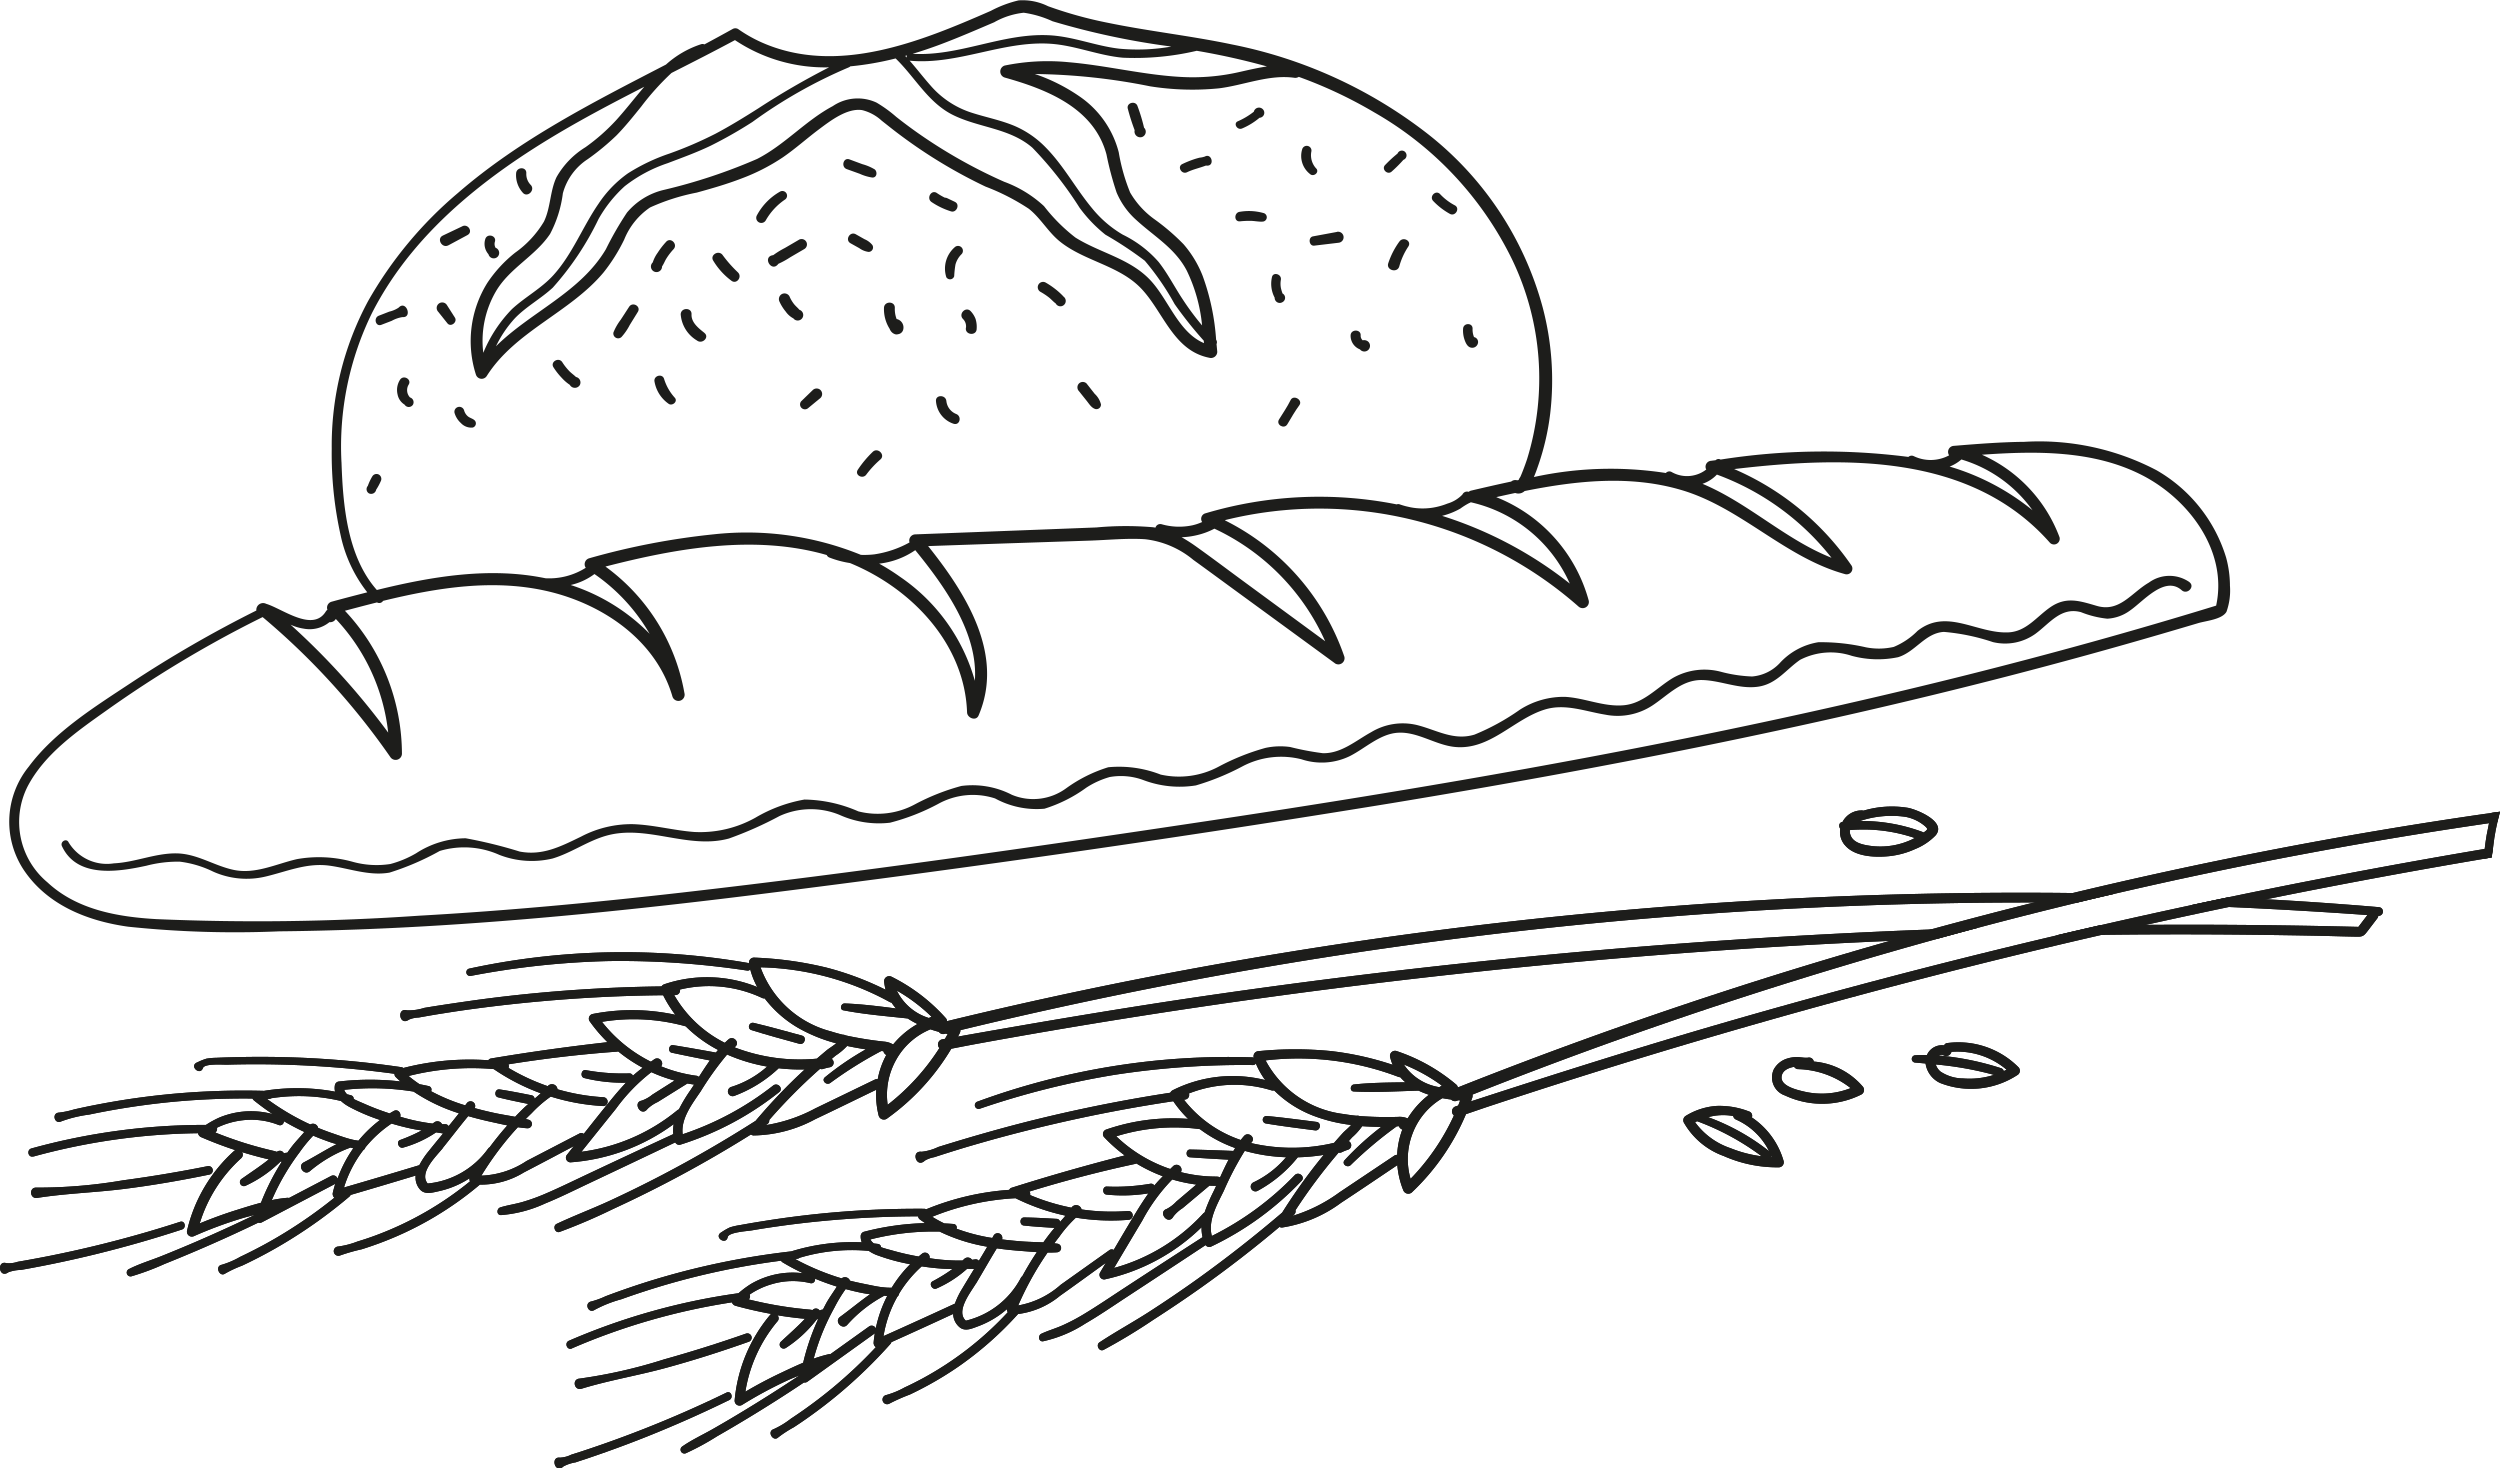 <?xml version="1.0" encoding="UTF-8"?> <svg xmlns="http://www.w3.org/2000/svg" xmlns:xlink="http://www.w3.org/1999/xlink" width="161.434" height="94.82" viewBox="0 0 161.434 94.82"><defs><clipPath id="clip-path"><rect id="Rectangle_1465" data-name="Rectangle 1465" width="161.434" height="94.821" transform="translate(0 0)" fill="none"></rect></clipPath></defs><g id="Groupe_2242" data-name="Groupe 2242" transform="translate(0 0.001)"><g id="Groupe_2241" data-name="Groupe 2241" transform="translate(0 -0.001)" clip-path="url(#clip-path)"><path id="Tracé_8919" data-name="Tracé 8919" d="M22.25,704.641a41.984,41.984,0,0,1,10.636-1.508.353.353,0,0,0,.2.253q1.087.47,2.21.84a.324.324,0,0,0-.084.055,9.955,9.955,0,0,0-3.028,5.123.318.318,0,0,0,.445.373,26.975,26.975,0,0,1,3.032-1.13c.3-.09.593-.167.892-.239q-1.92.924-3.878,1.768-1.06.454-2.13.884c-.705.283-1.462.507-2.137.855a.249.249,0,0,0,.169.461,16.651,16.651,0,0,0,2.148-.8q1.07-.429,2.13-.883,1.981-.848,3.922-1.785a.289.289,0,0,0,.225-.017l4.718-2.475c.012-.006.021-.014.031-.021-.06.193-.116.388-.161.585a.34.34,0,0,0,.1.32,30.309,30.309,0,0,1-3.156,2.231q-.97.6-1.981,1.118-.473.244-.952.471a5.426,5.426,0,0,1-1.181.507c-.47.091-.143.819.211.573a7.3,7.3,0,0,1,1.1-.514q.549-.258,1.088-.537,1.043-.54,2.044-1.161a31.557,31.557,0,0,0,3.8-2.764.269.269,0,0,0,.077-.106q2.1-.615,4.2-1.251a1.16,1.16,0,0,0,.255.867c.312.394.8.239,1.236.144a5.986,5.986,0,0,0,1.387-.489,5.8,5.8,0,0,0,.6-.346.321.321,0,0,0,.031.2,21.382,21.382,0,0,1-6.049,3.473c-.4.15-.808.286-1.218.41a5.4,5.4,0,0,1-1.237.322.3.3,0,1,0,.127.575,11.713,11.713,0,0,1,1.376-.393c.386-.12.766-.251,1.145-.391a21.758,21.758,0,0,0,6.494-3.788,5.286,5.286,0,0,0,2.842-.786c1.079-.56,2.153-1.13,3.227-1.7l-.463.584a.3.3,0,0,0,.24.465,12.808,12.808,0,0,0,6.67-2.469,2.407,2.407,0,0,0-.027.646q-2.764,1.28-5.518,2.578c-.911.428-1.814.875-2.74,1.27a12.5,12.5,0,0,1-1.505.542c-.464.132-.945.2-1.4.339-.257.079-.26.505.041.5a8.319,8.319,0,0,0,2.844-.748c.953-.387,1.876-.85,2.806-1.289q2.8-1.323,5.6-2.658a.284.284,0,0,0,.321.15,19.673,19.673,0,0,0,6.392-3.4c.29-.232-.1-.647-.39-.421a19.333,19.333,0,0,1-5.845,3.146c-.127-1.019.626-1.975,1.17-2.781a19.819,19.819,0,0,1,1.7-2.367,11.152,11.152,0,0,0,2.585.778,6.289,6.289,0,0,1-2.308,1.311.306.306,0,1,0,.211.572,8.481,8.481,0,0,0,2.843-1.775,12.688,12.688,0,0,0,1.68.078q-.42.387-.828.785c-.823.806-1.6,1.653-2.344,2.533q-2.938,1.875-6.031,3.494-1.666.869-3.372,1.659c-1.136.525-2.313.967-3.442,1.5-.281.134-.107.621.191.519a37.054,37.054,0,0,0,3.45-1.479q1.706-.785,3.375-1.652,2.827-1.468,5.529-3.161a.3.3,0,0,0,.167.063,8.619,8.619,0,0,0,3.987-1.051c1.318-.623,2.625-1.268,3.937-1.9a5.514,5.514,0,0,0,.155,1.661.35.35,0,0,0,.57.178,14.885,14.885,0,0,0,4.121-4.488c.611-.12,1.223-.239,1.835-.35q9.007-1.641,18.076-2.9t18.182-2.14q9.159-.883,18.35-1.372,2.079-.111,4.159-.2,1.5-.067,3.011-.122,1.318-.364,2.64-.716-1.511.047-3.021.1-5.209.2-10.412.518-8.912.551-17.8,1.459-8.975.919-17.905,2.207c-5.58.805-11.134,1.748-16.683,2.733.037-.073.075-.145.112-.217a.4.4,0,0,0,.045-.2l1.2-.288q8.828-2.1,17.777-3.656,8.985-1.56,18.055-2.558t18.181-1.418q7.052-.33,14.115-.322,1.373,0,2.747.016,1.235-.3,2.473-.585-1.361-.028-2.723-.042l-.723-.008q-9.119-.081-18.232.406t-18.175,1.535q-9.06,1.045-18.045,2.65-8.813,1.574-17.517,3.691a.286.286,0,0,0-.079-.2,11.649,11.649,0,0,0-3.484-2.662.33.33,0,0,0-.491.344,3.339,3.339,0,0,0,.091.49,19.523,19.523,0,0,0-3.808-1.429,23.538,23.538,0,0,0-4.678-.648.325.325,0,0,0-.333.38.253.253,0,0,0-.1-.04,47.086,47.086,0,0,0-17.975.372.241.241,0,0,0,.1.471,53.641,53.641,0,0,1,8.951-.96,54.6,54.6,0,0,1,8.894.614.2.2,0,0,0,.207-.079A5.061,5.061,0,0,0,69,693.695a8.619,8.619,0,0,0-5.995-.184.366.366,0,0,0-.19.142q-3.881.049-7.751.4-2.185.2-4.358.5c-.7.1-1.395.2-2.091.307q-.563.086-1.124.18a3.244,3.244,0,0,1-1.113.157c-.681-.186-.492,1.046.132.6a1.715,1.715,0,0,1,.62-.134l.48-.085q.561-.1,1.122-.187,1.043-.168,2.091-.307,2.094-.279,4.2-.468,3.941-.355,7.9-.393a7.575,7.575,0,0,0,.789,1.263,13.208,13.208,0,0,0-5.349-.051.308.308,0,0,0-.205.442,9.87,9.87,0,0,0,1.171,1.378c-2.514.282-5.027.632-7.521,1.052a.242.242,0,0,0-.174.115,17.15,17.15,0,0,0-5.492.5.241.241,0,0,0-.124-.054,63.218,63.218,0,0,0-6.828-.625q-1.715-.06-3.43-.03c-.559.01-1.117.024-1.675.049a4.474,4.474,0,0,0-.645.055,3.627,3.627,0,0,0-.576.23c-.6.216.146.915.342.375.11-.306,1.316-.207,1.573-.215q.8-.024,1.6-.027,1.594-.006,3.189.067,3.014.139,6.006.549a.263.263,0,0,0,.08.21c.1.1.2.193.308.285a17.41,17.41,0,0,0-4.014.008.3.3,0,0,0-.228.27.956.956,0,0,0,.018.381,13.426,13.426,0,0,0-4.59-.052,49.9,49.9,0,0,0-6.392.24q-1.724.176-3.434.473-.795.139-1.584.3-.433.091-.867.189a5.34,5.34,0,0,1-.946.2c-.514.017-.31.783.126.57a8.065,8.065,0,0,1,1.8-.439q.789-.166,1.583-.306,1.628-.286,3.272-.463a48.811,48.811,0,0,1,5.7-.268.337.337,0,0,0,.1.127q.583.468,1.2.879a5.33,5.33,0,0,0-2.131-.136,5.4,5.4,0,0,0-1.31.357,6.033,6.033,0,0,0-.866.476,42.053,42.053,0,0,0-11.27,1.519c-.328.091-.214.607.115.517m20.359-3.229a12.686,12.686,0,0,0,1.907.83l.13.044a8.142,8.142,0,0,0-1.392,1.337,3.689,3.689,0,0,1-.56-.111l-.037-.009c-.362-.1-.724-.235-1.05-.346s-.642-.23-.957-.36a.343.343,0,0,0-.509-.222c-.088-.041-.176-.079-.264-.122a15.941,15.941,0,0,1-2.524-1.522l.058-.01.072,0a.25.25,0,0,0,.149-.04,11.731,11.731,0,0,1,4.492.179,2.474,2.474,0,0,0,.487.349m4.2-.957a11.334,11.334,0,0,0,2.745,1.342c.061.022.123.041.185.062q-.328.416-.665.828a.256.256,0,0,0-.24-.126c-.062,0-.125,0-.188,0a.327.327,0,0,0-.481-.129c-.043.031-.087.061-.13.09a12.2,12.2,0,0,1-2.087-.445c.076-.225-.149-.517-.413-.37-.091.051-.18.1-.27.159a16.242,16.242,0,0,1-1.636-.623c-.185-.083-.445-.182-.687-.312a.224.224,0,0,0-.174-.235c-.083-.024-.167-.045-.25-.066a.757.757,0,0,1-.189-.288,16.557,16.557,0,0,1,4.48.114m8.212.113c-.13.12-.266.234-.4.348a.233.233,0,0,0-.2-.224c-.685-.135-1.369-.273-2.059-.377-.3-.044-.377.439-.093.511.646.163,1.3.294,1.952.428-.1.087-.2.174-.293.264-.191.184-.377.373-.56.565-.452-.085-.908-.155-1.353-.252q-.635-.137-1.26-.309a.3.3,0,0,0-.495-.333l-.117.154-.213-.066a11.818,11.818,0,0,1-1.99-.847.227.227,0,0,0-.159-.331c-.194-.044-.389-.083-.584-.12a8.381,8.381,0,0,1-.711-.531,16.575,16.575,0,0,1,5.5-.446,13.77,13.77,0,0,0,3.044,1.565m19.533-5.361c1.366.267,2.773.375,4.158.529a5.449,5.449,0,0,0,.628.357,5.612,5.612,0,0,0-1.574,1.322,1.284,1.284,0,0,0-.58-.186,23.226,23.226,0,0,1-2.48-.4.419.419,0,0,0-.2-.048c-.253-.062-.5-.132-.754-.212a6.617,6.617,0,0,1-4.548-4.139,18.156,18.156,0,0,1,8.346,2.244.33.33,0,0,0,.115.036,3.169,3.169,0,0,0,.291.379c-1.1-.14-2.213-.285-3.319-.324-.25-.008-.34.394-.081.445m5.689.413c-.056.027-.113.053-.168.081a3.4,3.4,0,0,1-2.069-1.769,11.138,11.138,0,0,1,2.238,1.687m-2.831,5.686a4.621,4.621,0,0,1,.541-2.894,4.471,4.471,0,0,1,2.221-1.979c.18.061.362.116.544.165a.338.338,0,0,0,.372.128l.07-.016.127.028c-.056.1-.114.206-.172.309l-.183.032a.34.34,0,0,0-.18.565,14.6,14.6,0,0,1-3.34,3.664m-4.463-2.241.1-.084a.261.261,0,0,0,.2.007,3.556,3.556,0,0,1,.439-.109.3.3,0,0,0,.108-.538c.087-.073.173-.146.26-.217a3.981,3.981,0,0,0,.737-.619c.358.077.719.142,1.081.2l.128.019a18.552,18.552,0,0,0-2.636,1.8c-.255.21.087.553.342.369a26.062,26.062,0,0,1,3.29-2.06c.048,0,.1.007.141.012a.317.317,0,0,0,.071.15.38.38,0,0,0,.115.093l0,0a5.259,5.259,0,0,0-.555,1.568.3.3,0,0,0-.2.028c-1.277.617-2.553,1.238-3.832,1.853a10.076,10.076,0,0,1-3.2,1.082l.09-.057a.294.294,0,0,0,.138-.279,35.886,35.886,0,0,1,3.184-3.218m-9.324-4.846h.087a.3.3,0,0,0,.287-.356,8.041,8.041,0,0,1,5.305.544.275.275,0,0,0,.165.026,7.329,7.329,0,0,0,2.256,1.958,10.234,10.234,0,0,0,2.365.944c-.2.165-.491.347-.584.423-.226.187-.449.377-.67.568a11.734,11.734,0,0,1-5.316-.732l.052-.046c.314-.265-.123-.738-.435-.469-.084.072-.164.147-.243.224a7.837,7.837,0,0,1-3.27-3.086m1.428,5.211a9.234,9.234,0,0,1-2.274-.608c.226-.235-.117-.689-.457-.44l-.2.143a9.289,9.289,0,0,1-3.158-2.575,12.553,12.553,0,0,1,5.408.291,8.622,8.622,0,0,0,2.088,1.524c-.048.056-.094.113-.141.169-.92-.166-1.839-.33-2.762-.479-.28-.045-.363.429-.089.488.82.176,1.642.34,2.464.5-.248.347-.481.707-.71,1.066a.3.3,0,0,0-.172-.081m-7.416,4.914q1.114-1.392,2.232-2.781a11.678,11.678,0,0,1,2.286-2.362,9.732,9.732,0,0,0,1.5.542l-.75.475-.682.432a2.257,2.257,0,0,1-.69.389c-.613.113-.041,1.1.374.534a2.349,2.349,0,0,1,.66-.445l.616-.385,1.3-.811q.215.04.434.07c-.077.118-.153.235-.23.351a10.249,10.249,0,0,0-.753,1.252.3.3,0,0,0-.1.055,12.214,12.214,0,0,1-6.189,2.683m-6.466,1.54a20.034,20.034,0,0,1,1.972-2.7c.126-.144.254-.286.384-.427.207.031.414.056.621.069a.28.28,0,0,0,.1-.544c-.07-.021-.141-.038-.211-.056q.19-.193.387-.381a7.941,7.941,0,0,1,1.228-1.066,13.9,13.9,0,0,0,3.371.612.285.285,0,0,0,.029-.57,13.424,13.424,0,0,1-2.966-.514.357.357,0,0,0-.629-.2,13.626,13.626,0,0,1-2.532-1.178.309.309,0,0,0-.007-.233c2.317-.372,4.641-.648,6.986-.816a.5.5,0,0,0,.1-.02,9.986,9.986,0,0,0,1.581,1.057c-.215.163-.425.331-.629.516a.24.24,0,0,0-.247-.151,13.167,13.167,0,0,1-2.8-.211c-.294-.052-.377.441-.094.511a10.406,10.406,0,0,0,2.694.3c-.36.379-.7.778-1.028,1.183-.574.7-1.139,1.413-1.7,2.124a.25.25,0,0,0-.282-.022l-3.412,1.772a5.6,5.6,0,0,1-2.916.946m-2.5-1.778c.551-.685,1.087-1.387,1.648-2.067.517.15,1.04.278,1.565.392.318.069.641.143.966.209-.067.075-.134.15-.2.226-.33.384-.645.78-.946,1.186a.283.283,0,0,0-.1.089,5.443,5.443,0,0,1-3.9,2.251c-.581-.7.563-1.772.977-2.287m-6.38,2.536a7.669,7.669,0,0,1,1.24-2.4.316.316,0,0,0,.138-.178,7.74,7.74,0,0,1,1.692-1.543c.406.121.816.229,1.23.318.238.052.479.091.72.125a10.864,10.864,0,0,1-1.39.616c-.285.105-.1.57.182.495a7.325,7.325,0,0,0,2.134-.985c.151.022.3.045.453.072-.314.381-.628.763-.936,1.147a5.212,5.212,0,0,0-.6.9q-2.425.735-4.858,1.44m-4.668.815a14.366,14.366,0,0,1,.9-1.76,15.228,15.228,0,0,1,.891-1.323,9.371,9.371,0,0,1,.882-1.078c.372.158.748.3,1.131.433.126.042.255.079.384.114-.722.366-1.4.8-2.12,1.177-.451.239.031.9.4.561a8.672,8.672,0,0,1,2.615-1.517l.18.049a8.22,8.22,0,0,0-1.019,1.966.286.286,0,0,0-.411-.183l-2.722,1.425a.352.352,0,0,0-.126-.011,8.329,8.329,0,0,0-.978.148m-1.981-2.714a.286.286,0,0,0,.047-.389l.045.015q.693.214,1.4.388c.1.024.194.045.292.068-.555.446-1.144.826-1.733,1.243a.258.258,0,0,0,.242.456,8,8,0,0,0,2.252-1.562c.029,0,.055.009.076.015-.1.151-.192.3-.283.458a15.3,15.3,0,0,0-1.063,2.192c-.523.138-1.041.3-1.539.457-.819.255-1.625.55-2.417.878a9.366,9.366,0,0,1,2.687-4.218M34,703.088a.283.283,0,0,0,.108-.306,5.053,5.053,0,0,1,1.531-.468,4.756,4.756,0,0,1,2.45.287.247.247,0,0,0,.339-.247q.627.37,1.289.681l.038.017c-.281.333-.591.648-.851.994q-.13.175-.255.351a.361.361,0,0,0-.155.019.24.24,0,0,1-.067.011.285.285,0,0,0-.444-.09c-.085-.027-.161-.051-.215-.063q-.334-.078-.667-.164-.628-.162-1.247-.356c-.628-.2-1.245-.422-1.855-.667M155.71,689.7q-1.448.33-2.893.672,1.485-.028,2.969-.046l.576-.008q4.555-.052,9.11,0,2.323.024,4.644.073c.744.015,1.488.042,2.232.052.366.005.445-.119.663-.4l.6-.785a.293.293,0,0,0,.062-.161l.027,0a.281.281,0,0,0,.028-.56q-1.141-.1-2.284-.184-2.491-.191-4.987-.326-1.245-.069-2.491-.125-1.235.257-2.469.523,1.267.045,2.533.1,4.474.2,8.941.52l-.58.763q-1.031-.025-2.062-.047-5.824-.119-11.649-.083-1.484.009-2.967.028" transform="translate(-20.1 -629.957)" fill="#1d1d1b"></path><path id="Tracé_8920" data-name="Tracé 8920" d="M.419,943.644a1.805,1.805,0,0,0,.73-.09l.65-.114q.731-.132,1.459-.277,1.416-.284,2.82-.622,2.808-.676,5.557-1.569c.313-.1.42.4.111.5q-2.746.9-5.553,1.589-1.362.334-2.737.617-.727.15-1.458.285-.324.06-.65.118a2.519,2.519,0,0,0-.8.147c-.627.453-.776-.79-.129-.583" transform="translate(0 -862.077)" fill="#1d1d1b"></path><path id="Tracé_8921" data-name="Tracé 8921" d="M24.271,899.561a32.729,32.729,0,0,0,5.605-.473q2.748-.368,5.467-.915a.278.278,0,0,1,.12.542c-1.837.378-3.687.7-5.547.933s-3.745.286-5.589.577c-.487.077-.544-.685-.056-.665" transform="translate(-21.925 -822.872)" fill="#1d1d1b"></path><path id="Tracé_8922" data-name="Tracé 8922" d="M577.15,787.842c1.044.246,2.077.539,3.113.82.345.094.175.625-.17.529-1.033-.287-2.069-.563-3.092-.885-.3-.1-.153-.535.149-.464" transform="translate(-528.479 -721.79)" fill="#1d1d1b"></path><path id="Tracé_8923" data-name="Tracé 8923" d="M436.809,659.848a41.964,41.964,0,0,1,10.324-2.97.354.354,0,0,0,.238.223q1.141.314,2.306.525a.331.331,0,0,0-.076.066,9.952,9.952,0,0,0-2.287,5.493.317.317,0,0,0,.492.307,27.026,27.026,0,0,1,2.846-1.54c.279-.13.564-.247.85-.359q-1.773,1.181-3.6,2.288-.986.6-1.986,1.17c-.66.378-1.378.706-2,1.144a.249.249,0,0,0,.232.433,16.683,16.683,0,0,0,2.016-1.093q1-.572,1.987-1.17,1.845-1.115,3.636-2.313a.281.281,0,0,0,.22-.048l4.329-3.106a.206.206,0,0,0,.028-.025c-.032.2-.061.4-.078.6a.341.341,0,0,0,.143.3,30.381,30.381,0,0,1-2.816,2.648q-.878.724-1.807,1.381-.434.307-.878.6a5.4,5.4,0,0,1-1.1.666c-.453.155-.028.831.288.538a7.451,7.451,0,0,1,1.016-.662q.509-.331,1-.682.959-.682,1.864-1.434a31.675,31.675,0,0,0,3.375-3.264.266.266,0,0,0,.061-.115q2-.9,3.99-1.823a1.157,1.157,0,0,0,.374.823c.364.348.824.126,1.243-.028a6.011,6.011,0,0,0,1.306-.678,5.638,5.638,0,0,0,.548-.427.32.32,0,0,0,.058.2,21.376,21.376,0,0,1-5.508,4.278c-.377.2-.761.4-1.15.576a5.422,5.422,0,0,1-1.181.49.3.3,0,1,0,.206.551,11.9,11.9,0,0,1,1.309-.58q.547-.259,1.079-.547a21.872,21.872,0,0,0,2.125-1.305,22.229,22.229,0,0,0,3.781-3.347,5.29,5.29,0,0,0,2.706-1.174c.99-.7,1.975-1.419,2.96-2.13-.126.214-.251.428-.378.643a.3.3,0,0,0,.3.427,12.813,12.813,0,0,0,6.264-3.371,2.411,2.411,0,0,0,.063.643q-2.559,1.651-5.107,3.318c-.842.55-1.676,1.119-2.538,1.639a12.557,12.557,0,0,1-1.416.745c-.44.195-.908.328-1.344.531-.244.113-.187.536.111.489a8.319,8.319,0,0,0,2.712-1.136c.89-.516,1.74-1.1,2.6-1.666q2.594-1.7,5.18-3.41a.283.283,0,0,0,.338.105,19.655,19.655,0,0,0,5.859-4.257c.255-.269-.19-.627-.444-.362a19.332,19.332,0,0,1-5.352,3.926c-.267-.992.346-2.043.773-2.916a19.794,19.794,0,0,1,1.352-2.58,11.163,11.163,0,0,0,2.668.412,6.286,6.286,0,0,1-2.1,1.619.306.306,0,1,0,.288.538,8.5,8.5,0,0,0,2.569-2.153,12.63,12.63,0,0,0,1.674-.155q-.362.44-.711.892c-.7.912-1.357,1.859-1.97,2.833q-2.65,2.265-5.487,4.3-1.53,1.093-3.109,2.111c-1.052.678-2.157,1.279-3.2,1.968-.26.172-.02.63.261.487a36.767,36.767,0,0,0,3.212-1.942q1.581-1.015,3.113-2.1,2.6-1.847,5.036-3.9a.3.3,0,0,0,.174.04,8.6,8.6,0,0,0,3.8-1.595c1.219-.8,2.425-1.62,3.635-2.432a5.511,5.511,0,0,0,.385,1.623.349.349,0,0,0,.589.1,14.885,14.885,0,0,0,3.458-5.016c.589-.2,1.177-.406,1.769-.6q8.692-2.874,17.5-5.381t17.709-4.642q2.014-.483,4.034-.946,1.445-.332,2.891-.653,2.671-.594,5.351-1.153,1.212-.253,2.427-.5,1.639-.334,3.28-.653,5.379-1.05,10.783-1.963l.481-.082c.019-.187.06-.383.073-.5,0-.047.01-.1.015-.143l-.544.091q-7.249,1.224-14.454,2.691-1.062.216-2.124.438-1.235.257-2.469.523-2.9.622-5.786,1.283-1.448.33-2.893.672-2.079.489-4.151,1-8.76,2.154-17.426,4.67c-5.413,1.572-10.783,3.277-16.142,5.021.027-.076.055-.153.081-.23a.4.4,0,0,0,.016-.208q.572-.227,1.144-.451,8.451-3.31,17.1-6.089,5.817-1.87,11.708-3.5,1.318-.364,2.64-.716,1.587-.423,3.178-.827,1.613-.409,3.23-.8,1.235-.3,2.473-.585,6.024-1.4,12.1-2.542,6.005-1.13,12.052-2.011l.545-.079c.051-.222.107-.443.167-.662l-.549.078q-7.335,1.048-14.609,2.468-6.245,1.219-12.433,2.706-1.25.3-2.5.611-1.431.356-2.856.726-1.917.5-3.826,1.021-1.316.36-2.63.733-5.556,1.577-11.047,3.374-8.508,2.783-16.835,6.086a.286.286,0,0,0-.106-.189,11.651,11.651,0,0,0-3.82-2.152.329.329,0,0,0-.438.408,3.108,3.108,0,0,0,.159.472,19.608,19.608,0,0,0-3.97-.887,23.576,23.576,0,0,0-4.723.007.326.326,0,0,0-.277.422.268.268,0,0,0-.106-.025,47.09,47.09,0,0,0-17.749,2.863.241.241,0,0,0,.169.452,53.526,53.526,0,0,1,8.732-2.192,54.443,54.443,0,0,1,8.893-.626.2.2,0,0,0,.193-.107,5.108,5.108,0,0,0,.607,1.078,8.625,8.625,0,0,0-5.962.65.36.36,0,0,0-.169.167q-3.837.588-7.62,1.474-2.136.5-4.246,1.1-1.017.288-2.028.594-.544.165-1.088.334a3.263,3.263,0,0,1-1.081.31c-.7-.09-.342,1.1.214.572a1.745,1.745,0,0,1,.595-.219l.464-.15q.542-.174,1.085-.341c.673-.208,1.35-.4,2.028-.593q2.037-.568,4.1-1.047,3.854-.9,7.771-1.486a7.61,7.61,0,0,0,.956,1.141,13.211,13.211,0,0,0-5.3.692.308.308,0,0,0-.14.467,9.886,9.886,0,0,0,1.35,1.2c-2.451.629-4.891,1.323-7.3,2.086a.242.242,0,0,0-.157.138,17.161,17.161,0,0,0-5.369,1.257.255.255,0,0,0-.13-.036,63.37,63.37,0,0,0-6.85.33q-1.706.177-3.4.446c-.552.087-1.1.179-1.652.28a4.5,4.5,0,0,0-.631.143,3.633,3.633,0,0,0-.538.308c-.562.3.272.885.389.323.067-.318,1.275-.387,1.528-.43q.786-.136,1.576-.248,1.579-.228,3.168-.376,3-.28,6.025-.289a.263.263,0,0,0,.109.2c.113.083.228.162.343.24a17.371,17.371,0,0,0-3.973.564.3.3,0,0,0-.189.3.966.966,0,0,0,.071.375,13.444,13.444,0,0,0-4.553.585,50.226,50.226,0,0,0-6.3,1.125q-1.683.414-3.335.946-.767.248-1.526.52-.418.149-.833.307a5.311,5.311,0,0,1-.907.333c-.508.089-.2.819.2.547a8.062,8.062,0,0,1,1.723-.685q.759-.274,1.526-.522,1.572-.51,3.176-.912a48.57,48.57,0,0,1,5.612-1.057.335.335,0,0,0,.112.112q.641.383,1.315.7a5.335,5.335,0,0,0-2.13.161,5.4,5.4,0,0,0-1.248.535,6.155,6.155,0,0,0-.792.592,42.073,42.073,0,0,0-10.95,3.068c-.312.135-.127.631.186.5m19.714-6.024a12.619,12.619,0,0,0,2,.557c.045.01.09.017.135.026a8.127,8.127,0,0,0-1.194,1.517,3.608,3.608,0,0,1-.57-.031l-.038,0c-.373-.047-.75-.132-1.088-.2s-.669-.138-1-.223a.343.343,0,0,0-.536-.149c-.092-.028-.185-.054-.277-.084a15.962,15.962,0,0,1-2.712-1.157l.056-.018.071-.008a.255.255,0,0,0,.143-.061,11.728,11.728,0,0,1,4.473-.446,2.513,2.513,0,0,0,.53.277m4.028-1.531a11.344,11.344,0,0,0,2.9.949l.192.035c-.178.306-.36.609-.543.911a.26.26,0,0,0-.256-.092c-.062.01-.124.019-.187.026a.328.328,0,0,0-.494-.061c-.038.037-.078.071-.117.108a12.155,12.155,0,0,1-2.129-.151.3.3,0,0,0-.461-.308c-.083.064-.164.129-.244.2a16.262,16.262,0,0,1-1.707-.39c-.194-.056-.465-.118-.723-.214a.224.224,0,0,0-.205-.209c-.085-.012-.171-.021-.257-.031a.762.762,0,0,1-.227-.259,16.55,16.55,0,0,1,4.453-.508m4.917-2.156a13.8,13.8,0,0,0,3.231,1.128c-.112.136-.23.269-.35.4a.232.232,0,0,0-.233-.194c-.7-.038-1.393-.081-2.091-.088-.3,0-.312.487-.021.519.663.072,1.328.111,1.993.153-.088.1-.173.2-.253.3q-.245.313-.476.636c-.459-.022-.92-.028-1.376-.062q-.646-.049-1.29-.13a.3.3,0,0,0-.536-.261c-.031.056-.063.112-.094.168-.073-.012-.147-.023-.22-.035a11.876,11.876,0,0,1-2.089-.563.226.226,0,0,0-.2-.305c-.2-.016-.4-.028-.594-.037a8.666,8.666,0,0,1-.778-.428,16.6,16.6,0,0,1,5.382-1.2m25.182-7.484c-1.112.015-2.232.024-3.331.14-.249.027-.282.438-.019.452,1.39.075,2.8-.014,4.192-.054a5.448,5.448,0,0,0,.671.267,5.591,5.591,0,0,0-1.375,1.528,1.283,1.283,0,0,0-.6-.1,23.42,23.42,0,0,1-2.512-.055.427.427,0,0,0-.207-.019c-.259-.027-.517-.06-.776-.105a6.619,6.619,0,0,1-5.079-3.468,18.148,18.148,0,0,1,8.576,1.064.311.311,0,0,0,.119.019,3.172,3.172,0,0,0,.34.335m2.342.211-.156.1a3.4,3.4,0,0,1-2.294-1.464,11.166,11.166,0,0,1,2.45,1.36m-1.88,3.082a4.472,4.472,0,0,1,1.924-2.268c.187.036.375.065.561.088a.339.339,0,0,0,.387.075l.066-.026.13.01c-.041.11-.084.22-.128.329l-.175.058a.34.34,0,0,0-.1.584,14.6,14.6,0,0,1-2.8,4.092,4.616,4.616,0,0,1,.135-2.942m-4.865,1.343.085-.1a.259.259,0,0,0,.2-.02,3.505,3.505,0,0,1,.419-.169.3.3,0,0,0,.032-.548c.076-.084.151-.168.228-.251a3.968,3.968,0,0,0,.643-.715c.366.026.732.04,1.1.046h.13a18.566,18.566,0,0,0-2.361,2.146c-.223.244.163.536.39.318a26.1,26.1,0,0,1,2.972-2.5l.142-.008a.315.315,0,0,0,.091.14.373.373,0,0,0,.126.075.015.015,0,0,1,0,.006,5.273,5.273,0,0,0-.332,1.63.31.31,0,0,0-.191.055q-1.769,1.184-3.538,2.367a10.075,10.075,0,0,1-3.018,1.516l.081-.069a.293.293,0,0,0,.1-.295,35.962,35.962,0,0,1,2.707-3.629m-9.907-3.506.086-.013a.3.3,0,0,0,.235-.391,8.035,8.035,0,0,1,5.329-.2.277.277,0,0,0,.168,0,7.308,7.308,0,0,0,2.506,1.626,10.21,10.21,0,0,0,2.473.607c-.174.191-.437.41-.519.5-.2.216-.393.436-.585.656a11.731,11.731,0,0,1-5.366.013l.044-.052c.275-.307-.223-.714-.495-.4-.073.082-.142.169-.211.255a7.839,7.839,0,0,1-3.666-2.6m2.137,4.962a9.232,9.232,0,0,1-2.335-.286.32.32,0,0,0-.514-.373l-.175.169a9.269,9.269,0,0,1-3.485-2.111,12.547,12.547,0,0,1,5.4-.462,8.635,8.635,0,0,0,2.28,1.22q-.059.093-.115.188c-.935-.037-1.868-.072-2.8-.091-.285-.006-.3.476-.021.5.837.06,1.674.109,2.511.154-.2.378-.379.767-.556,1.154a.3.3,0,0,0-.181-.057m-6.662,5.9q.909-1.533,1.824-3.064a11.648,11.648,0,0,1,1.936-2.656,9.852,9.852,0,0,0,1.556.33l-.676.574-.616.523a2.265,2.265,0,0,1-.629.481c-.592.2.112,1.1.444.476a2.348,2.348,0,0,1,.593-.533l.556-.467,1.171-.983c.146.006.292.01.439.009-.059.127-.119.254-.179.38a10.411,10.411,0,0,0-.571,1.344.294.294,0,0,0-.091.068,12.213,12.213,0,0,1-5.757,3.516m-6.19,2.422a19.95,19.95,0,0,1,1.579-2.943q.157-.241.321-.477c.209,0,.418,0,.624-.017a.28.28,0,0,0,.023-.553c-.073-.01-.145-.018-.217-.027q.162-.217.33-.431a7.941,7.941,0,0,1,1.068-1.225,13.968,13.968,0,0,0,3.423.138.286.286,0,0,0-.051-.569,13.372,13.372,0,0,1-3.007-.1.358.358,0,0,0-.651-.112,13.577,13.577,0,0,1-2.671-.815.312.312,0,0,0-.04-.229c2.243-.691,4.506-1.286,6.8-1.778a.449.449,0,0,0,.1-.035,9.952,9.952,0,0,0,1.712.828c-.19.191-.375.387-.551.6a.243.243,0,0,0-.267-.116,13.182,13.182,0,0,1-2.8.18c-.3-.011-.311.489-.021.519a10.377,10.377,0,0,0,2.709-.08c-.3.425-.583.868-.854,1.314-.47.775-.931,1.557-1.39,2.339a.253.253,0,0,0-.283.018l-3.133,2.227a5.586,5.586,0,0,1-2.756,1.342m-2.721-1.414c.451-.755.884-1.525,1.345-2.275.533.076,1.068.131,1.6.171.325.024.655.052.985.073-.056.084-.111.167-.166.252q-.411.639-.773,1.306a.278.278,0,0,0-.091.1,5.447,5.447,0,0,1-3.555,2.77c-.672-.613.311-1.833.65-2.4m-5.967,3.4a7.683,7.683,0,0,1,.895-2.551.31.31,0,0,0,.112-.195,7.728,7.728,0,0,1,1.461-1.763c.419.064.839.114,1.262.144.244.018.488.023.731.023a10.761,10.761,0,0,1-1.292.8c-.267.143-.021.579.249.465a7.343,7.343,0,0,0,1.977-1.272c.153,0,.305,0,.459.008-.258.422-.515.843-.768,1.267a5.161,5.161,0,0,0-.474.971q-2.3,1.065-4.612,2.1m-4.509,1.454a14.541,14.541,0,0,1,.641-1.866,14.971,14.971,0,0,1,.7-1.435,9.215,9.215,0,0,1,.723-1.191c.39.1.783.2,1.18.272.131.025.263.044.4.06-.664.463-1.278.981-1.936,1.46-.414.3.157.892.473.5a8.656,8.656,0,0,1,2.379-1.865l.186.024a8.235,8.235,0,0,0-.737,2.088.286.286,0,0,0-.433-.124l-2.5,1.789a.362.362,0,0,0-.126.007,8.391,8.391,0,0,0-.947.282m-2.339-2.412a.286.286,0,0,0-.007-.392l.047.009c.477.077.956.141,1.436.191.1.011.2.018.3.027-.486.518-1.018.976-1.543,1.471a.258.258,0,0,0,.3.418,8.02,8.02,0,0,0,2.012-1.86c.029,0,.056,0,.078,0-.075.163-.147.327-.216.493a15.244,15.244,0,0,0-.749,2.318c-.5.21-.989.443-1.461.667-.776.366-1.533.77-2.272,1.205a9.37,9.37,0,0,1,2.075-4.55m-1.86-1.409a.284.284,0,0,0,.064-.318,5.041,5.041,0,0,1,1.452-.676,4.753,4.753,0,0,1,2.466-.057.247.247,0,0,0,.3-.292q.673.28,1.372.5l.04.012c-.232.368-.495.724-.7,1.1q-.1.189-.2.383a.358.358,0,0,0-.151.04.248.248,0,0,1-.065.02.285.285,0,0,0-.453-.027c-.087-.014-.166-.028-.221-.033q-.342-.03-.683-.069-.645-.073-1.284-.181c-.649-.108-1.292-.244-1.929-.4" transform="translate(-399.873 -572.781)" fill="#1d1d1b"></path><path id="Tracé_8924" data-name="Tracé 8924" d="M427.428,1076.549a1.8,1.8,0,0,0,.71-.19q.315-.1.628-.2.706-.232,1.407-.477,1.363-.477,2.707-1.007,2.687-1.059,5.285-2.325c.3-.144.471.335.179.479q-2.595,1.27-5.278,2.344-1.3.52-2.625.991-.7.249-1.4.485-.313.1-.627.207a2.518,2.518,0,0,0-.773.257c-.559.536-.878-.674-.209-.559" transform="translate(-391.251 -982.425)" fill="#1d1d1b"></path><path id="Tracé_8925" data-name="Tracé 8925" d="M443,1029.943a32.731,32.731,0,0,0,5.485-1.246q2.67-.746,5.287-1.665a.278.278,0,0,1,.194.52c-1.767.629-3.555,1.2-5.364,1.694s-3.669.8-5.455,1.347c-.472.144-.634-.6-.148-.651" transform="translate(-405.594 -940.919)" fill="#1d1d1b"></path><path id="Tracé_8926" data-name="Tracé 8926" d="M972.826,859.6c1.069.1,2.132.245,3.2.38.354.045.26.594-.095.547-1.063-.141-2.128-.27-3.185-.447a.244.244,0,0,1,.083-.48" transform="translate(-891.018 -787.535)" fill="#1d1d1b"></path><path id="Tracé_8927" data-name="Tracé 8927" d="M1913.583,628.23l.481-.082c.019-.187.06-.383.073-.5.005-.047.01-.1.016-.143.022-.208.051-.417.082-.624q.08-.515.2-1.022c.051-.222.107-.443.167-.662l-.549.078q-.089.33-.163.663-.085.379-.152.764c-.051.3-.095.595-.128.894,0,.009,0,.017,0,.025-.018.153,0,.4-.022.613" transform="translate(-1753.165 -572.782)" fill="#1d1d1b"></path><path id="Tracé_8928" data-name="Tracé 8928" d="M1365.537,816.7a5.653,5.653,0,0,0,4.94-.06.334.334,0,0,0,.087-.514,4.67,4.67,0,0,0-3.16-1.612.309.309,0,0,0-.379-.251c-.248.028-.525-.053-.78-.039a2.166,2.166,0,0,0-.617.115,1.484,1.484,0,0,0-.808.684,1.229,1.229,0,0,0,.716,1.678m-.214-1.161c.008-.41.394-.617.815-.686a.31.31,0,0,0,.234.149,5.727,5.727,0,0,1,3.413,1.226,5.046,5.046,0,0,1-3.018.22c-.419-.1-1.455-.333-1.444-.909" transform="translate(-1250.281 -745.965)" fill="#1d1d1b"></path><path id="Tracé_8929" data-name="Tracé 8929" d="M1296.7,852.836a4.85,4.85,0,0,0,2.575,2.161,8.524,8.524,0,0,0,3.539.731.327.327,0,0,0,.332-.393,5.061,5.061,0,0,0-2.055-2.828.292.292,0,0,0-.193-.391,5.248,5.248,0,0,0-2.086-.353,4.369,4.369,0,0,0-1.977.635.333.333,0,0,0-.135.439m5.509,1.852a14.224,14.224,0,0,0-3.939-2.2,3.611,3.611,0,0,1,1.616-.073.316.316,0,0,0,.187.229,4.379,4.379,0,0,1,2.135,2.044m.169.38-.058,0a.328.328,0,0,0,.023-.079c.012.028.024.056.035.084m-4.951-2.259q.065-.034.133-.065a16.49,16.49,0,0,1,4.167,2.265,8.081,8.081,0,0,1-2-.519,4.687,4.687,0,0,1-2.3-1.681" transform="translate(-1187.968 -780.349)" fill="#1d1d1b"></path><path id="Tracé_8930" data-name="Tracé 8930" d="M1472.946,804.191l.663.058a1.647,1.647,0,0,0,.946,1.261,5.47,5.47,0,0,0,4.976-.51.323.323,0,0,0,.085-.5,5.475,5.475,0,0,0-4.6-1.57.242.242,0,0,0-.208.15,1.052,1.052,0,0,0-1.108.621c-.245,0-.489,0-.732.017a.237.237,0,0,0-.024.474m5.895.46q-.09.046-.182.088a.244.244,0,0,0-.177-.188,18.191,18.191,0,0,0-4.012-.817.315.315,0,0,1,.313-.008.35.35,0,0,0,.5-.229,4.912,4.912,0,0,1,3.562,1.154m-4.573-.339a21.757,21.757,0,0,1,3.76.671,5.186,5.186,0,0,1-1.995.23,2.668,2.668,0,0,1-1.447-.434.96.96,0,0,1-.319-.466" transform="translate(-1349.269 -735.576)" fill="#1d1d1b"></path><path id="Tracé_8931" data-name="Tracé 8931" d="M1417.134,623.613c.63.784,2,.821,2.9.724a5.386,5.386,0,0,0,1.649-.456,3.843,3.843,0,0,0,1.318-.88c.734-.874-1.149-1.645-1.752-1.776a6.422,6.422,0,0,0-2.9.177.337.337,0,0,0-.086-.014,1.384,1.384,0,0,0-1.271.743c-.234.03-.26.282-.147.44a1.317,1.317,0,0,0,.285,1.043m5.116-.807-.009.006a.3.3,0,0,0-.049-.024,11.271,11.271,0,0,0-4.068-.719,6.4,6.4,0,0,1,2.943-.268,2.725,2.725,0,0,1,1.253.6c.227.2.156.23-.07.4m-4.779-.146a10.305,10.305,0,0,1,4.191.513l-.033.018a4.778,4.778,0,0,1-2.865.483c-.451-.066-1.052-.187-1.241-.66a.743.743,0,0,1-.052-.354" transform="translate(-1298.014 -569.055)" fill="#1d1d1b"></path><path id="Tracé_8932" data-name="Tracé 8932" d="M22.25,704.641a41.984,41.984,0,0,1,10.636-1.508.353.353,0,0,0,.2.253q1.087.47,2.21.84a.324.324,0,0,0-.084.055,9.955,9.955,0,0,0-3.028,5.123.318.318,0,0,0,.445.373,26.975,26.975,0,0,1,3.032-1.13c.3-.09.593-.167.892-.239q-1.92.924-3.878,1.768-1.06.454-2.13.884c-.705.283-1.462.507-2.137.855a.249.249,0,0,0,.169.461,16.651,16.651,0,0,0,2.148-.8q1.07-.429,2.13-.883,1.981-.848,3.922-1.785a.289.289,0,0,0,.225-.017l4.718-2.475c.012-.006.021-.014.031-.021-.06.193-.116.388-.161.585a.34.34,0,0,0,.1.32,30.309,30.309,0,0,1-3.156,2.231q-.97.6-1.981,1.118-.473.244-.952.471a5.426,5.426,0,0,1-1.181.507c-.47.091-.143.819.211.573a7.3,7.3,0,0,1,1.1-.514q.549-.258,1.088-.537,1.043-.54,2.044-1.161a31.557,31.557,0,0,0,3.8-2.764.269.269,0,0,0,.077-.106q2.1-.615,4.2-1.251a1.16,1.16,0,0,0,.255.867c.312.394.8.239,1.236.144a5.986,5.986,0,0,0,1.387-.489,5.8,5.8,0,0,0,.6-.346.321.321,0,0,0,.031.2,21.382,21.382,0,0,1-6.049,3.473c-.4.15-.808.286-1.218.41a5.4,5.4,0,0,1-1.237.322.3.3,0,1,0,.127.575,11.713,11.713,0,0,1,1.376-.393c.386-.12.766-.251,1.145-.391a21.758,21.758,0,0,0,6.494-3.788,5.286,5.286,0,0,0,2.842-.786c1.079-.56,2.153-1.13,3.227-1.7l-.463.584a.3.3,0,0,0,.24.465,12.808,12.808,0,0,0,6.67-2.469,2.407,2.407,0,0,0-.027.646q-2.764,1.28-5.518,2.578c-.911.428-1.814.875-2.74,1.27a12.5,12.5,0,0,1-1.505.542c-.464.132-.945.2-1.4.339-.257.079-.26.505.041.5a8.319,8.319,0,0,0,2.844-.748c.953-.387,1.876-.85,2.806-1.289q2.8-1.323,5.6-2.658a.284.284,0,0,0,.321.15,19.673,19.673,0,0,0,6.392-3.4c.29-.232-.1-.647-.39-.421a19.333,19.333,0,0,1-5.845,3.146c-.127-1.019.626-1.975,1.17-2.781a19.819,19.819,0,0,1,1.7-2.367,11.152,11.152,0,0,0,2.585.778,6.289,6.289,0,0,1-2.308,1.311.306.306,0,1,0,.211.572,8.481,8.481,0,0,0,2.843-1.775,12.688,12.688,0,0,0,1.68.078q-.42.387-.828.785c-.823.806-1.6,1.653-2.344,2.533q-2.938,1.875-6.031,3.494-1.666.869-3.372,1.659c-1.136.525-2.313.967-3.442,1.5-.281.134-.107.621.191.519a37.054,37.054,0,0,0,3.45-1.479q1.706-.785,3.375-1.652,2.827-1.468,5.529-3.161a.3.3,0,0,0,.167.063,8.619,8.619,0,0,0,3.987-1.051c1.318-.623,2.625-1.268,3.937-1.9a5.514,5.514,0,0,0,.155,1.661.35.35,0,0,0,.57.178,14.885,14.885,0,0,0,4.121-4.488c.611-.12,1.223-.239,1.835-.35q9.007-1.641,18.076-2.9t18.182-2.14q9.159-.883,18.35-1.372,2.079-.111,4.159-.2,1.5-.067,3.011-.122,1.318-.364,2.64-.716-1.511.047-3.021.1-5.209.2-10.412.518-8.912.551-17.8,1.459-8.975.919-17.905,2.207c-5.58.805-11.134,1.748-16.683,2.733.037-.073.075-.145.112-.217a.4.4,0,0,0,.045-.2l1.2-.288q8.828-2.1,17.777-3.656,8.985-1.56,18.055-2.558t18.181-1.418q7.052-.33,14.115-.322,1.373,0,2.747.016,1.235-.3,2.473-.585-1.361-.028-2.723-.042l-.723-.008q-9.119-.081-18.232.406t-18.175,1.535q-9.06,1.045-18.045,2.65-8.813,1.574-17.517,3.691a.286.286,0,0,0-.079-.2,11.649,11.649,0,0,0-3.484-2.662.33.33,0,0,0-.491.344,3.339,3.339,0,0,0,.091.49,19.523,19.523,0,0,0-3.808-1.429,23.538,23.538,0,0,0-4.678-.648.325.325,0,0,0-.333.38.253.253,0,0,0-.1-.04,47.086,47.086,0,0,0-17.975.372.241.241,0,0,0,.1.471,53.641,53.641,0,0,1,8.951-.96,54.6,54.6,0,0,1,8.894.614.2.2,0,0,0,.207-.079A5.061,5.061,0,0,0,69,693.695a8.619,8.619,0,0,0-5.995-.184.366.366,0,0,0-.19.142q-3.881.049-7.751.4-2.185.2-4.358.5c-.7.1-1.395.2-2.091.307q-.563.086-1.124.18a3.244,3.244,0,0,1-1.113.157c-.681-.186-.492,1.046.132.6a1.715,1.715,0,0,1,.62-.134l.48-.085q.561-.1,1.122-.187,1.043-.168,2.091-.307,2.094-.279,4.2-.468,3.941-.355,7.9-.393a7.575,7.575,0,0,0,.789,1.263,13.208,13.208,0,0,0-5.349-.051.308.308,0,0,0-.205.442,9.87,9.87,0,0,0,1.171,1.378c-2.514.282-5.027.632-7.521,1.052a.242.242,0,0,0-.174.115,17.15,17.15,0,0,0-5.492.5.241.241,0,0,0-.124-.054,63.218,63.218,0,0,0-6.828-.625q-1.715-.06-3.43-.03c-.559.01-1.117.024-1.675.049a4.474,4.474,0,0,0-.645.055,3.627,3.627,0,0,0-.576.23c-.6.216.146.915.342.375.11-.306,1.316-.207,1.573-.215q.8-.024,1.6-.027,1.594-.006,3.189.067,3.014.139,6.006.549a.263.263,0,0,0,.08.21c.1.1.2.193.308.285a17.41,17.41,0,0,0-4.014.008.3.3,0,0,0-.228.27.956.956,0,0,0,.018.381,13.426,13.426,0,0,0-4.59-.052,49.9,49.9,0,0,0-6.392.24q-1.724.176-3.434.473-.795.139-1.584.3-.433.091-.867.189a5.34,5.34,0,0,1-.946.2c-.514.017-.31.783.126.57a8.065,8.065,0,0,1,1.8-.439q.789-.166,1.583-.306,1.628-.286,3.272-.463a48.811,48.811,0,0,1,5.7-.268.337.337,0,0,0,.1.127q.583.468,1.2.879a5.33,5.33,0,0,0-2.131-.136,5.4,5.4,0,0,0-1.31.357,6.033,6.033,0,0,0-.866.476,42.053,42.053,0,0,0-11.27,1.519c-.328.091-.214.607.115.517m20.359-3.229a12.686,12.686,0,0,0,1.907.83l.13.044a8.142,8.142,0,0,0-1.392,1.337,3.689,3.689,0,0,1-.56-.111l-.037-.009c-.362-.1-.724-.235-1.05-.346s-.642-.23-.957-.36a.343.343,0,0,0-.509-.222c-.088-.041-.176-.079-.264-.122a15.941,15.941,0,0,1-2.524-1.522l.058-.01.072,0a.25.25,0,0,0,.149-.04,11.731,11.731,0,0,1,4.492.179,2.474,2.474,0,0,0,.487.349m4.2-.957a11.334,11.334,0,0,0,2.745,1.342c.061.022.123.041.185.062q-.328.416-.665.828a.256.256,0,0,0-.24-.126c-.062,0-.125,0-.188,0a.327.327,0,0,0-.481-.129c-.043.031-.087.061-.13.09a12.2,12.2,0,0,1-2.087-.445c.076-.225-.149-.517-.413-.37-.091.051-.18.1-.27.159a16.242,16.242,0,0,1-1.636-.623c-.185-.083-.445-.182-.687-.312a.224.224,0,0,0-.174-.235c-.083-.024-.167-.045-.25-.066a.757.757,0,0,1-.189-.288,16.557,16.557,0,0,1,4.48.114m8.212.113c-.13.12-.266.234-.4.348a.233.233,0,0,0-.2-.224c-.685-.135-1.369-.273-2.059-.377-.3-.044-.377.439-.093.511.646.163,1.3.294,1.952.428-.1.087-.2.174-.293.264-.191.184-.377.373-.56.565-.452-.085-.908-.155-1.353-.252q-.635-.137-1.26-.309a.3.3,0,0,0-.495-.333l-.117.154-.213-.066a11.818,11.818,0,0,1-1.99-.847.227.227,0,0,0-.159-.331c-.194-.044-.389-.083-.584-.12a8.381,8.381,0,0,1-.711-.531,16.575,16.575,0,0,1,5.5-.446,13.77,13.77,0,0,0,3.044,1.565m19.533-5.361c1.366.267,2.773.375,4.158.529a5.449,5.449,0,0,0,.628.357,5.612,5.612,0,0,0-1.574,1.322,1.284,1.284,0,0,0-.58-.186,23.226,23.226,0,0,1-2.48-.4.419.419,0,0,0-.2-.048c-.253-.062-.5-.132-.754-.212a6.617,6.617,0,0,1-4.548-4.139,18.156,18.156,0,0,1,8.346,2.244.33.33,0,0,0,.115.036,3.169,3.169,0,0,0,.291.379c-1.1-.14-2.213-.285-3.319-.324-.25-.008-.34.394-.081.445m5.689.413c-.056.027-.113.053-.168.081a3.4,3.4,0,0,1-2.069-1.769,11.138,11.138,0,0,1,2.238,1.687m-2.831,5.686a4.621,4.621,0,0,1,.541-2.894,4.471,4.471,0,0,1,2.221-1.979c.18.061.362.116.544.165a.338.338,0,0,0,.372.128l.07-.016.127.028c-.056.1-.114.206-.172.309l-.183.032a.34.34,0,0,0-.18.565,14.6,14.6,0,0,1-3.34,3.664m-4.463-2.241.1-.084a.261.261,0,0,0,.2.007,3.556,3.556,0,0,1,.439-.109.3.3,0,0,0,.108-.538c.087-.073.173-.146.26-.217a3.981,3.981,0,0,0,.737-.619c.358.077.719.142,1.081.2l.128.019a18.552,18.552,0,0,0-2.636,1.8c-.255.21.087.553.342.369a26.062,26.062,0,0,1,3.29-2.06c.048,0,.1.007.141.012a.317.317,0,0,0,.071.15.38.38,0,0,0,.115.093l0,0a5.259,5.259,0,0,0-.555,1.568.3.3,0,0,0-.2.028c-1.277.617-2.553,1.238-3.832,1.853a10.076,10.076,0,0,1-3.2,1.082l.09-.057a.294.294,0,0,0,.138-.279,35.886,35.886,0,0,1,3.184-3.218m-9.324-4.846h.087a.3.3,0,0,0,.287-.356,8.041,8.041,0,0,1,5.305.544.275.275,0,0,0,.165.026,7.329,7.329,0,0,0,2.256,1.958,10.234,10.234,0,0,0,2.365.944c-.2.165-.491.347-.584.423-.226.187-.449.377-.67.568a11.734,11.734,0,0,1-5.316-.732l.052-.046c.314-.265-.123-.738-.435-.469-.084.072-.164.147-.243.224a7.837,7.837,0,0,1-3.27-3.086m1.428,5.211a9.234,9.234,0,0,1-2.274-.608c.226-.235-.117-.689-.457-.44l-.2.143a9.289,9.289,0,0,1-3.158-2.575,12.553,12.553,0,0,1,5.408.291,8.622,8.622,0,0,0,2.088,1.524c-.048.056-.094.113-.141.169-.92-.166-1.839-.33-2.762-.479-.28-.045-.363.429-.089.488.82.176,1.642.34,2.464.5-.248.347-.481.707-.71,1.066a.3.3,0,0,0-.172-.081m-7.416,4.914q1.114-1.392,2.232-2.781a11.678,11.678,0,0,1,2.286-2.362,9.732,9.732,0,0,0,1.5.542l-.75.475-.682.432a2.257,2.257,0,0,1-.69.389c-.613.113-.041,1.1.374.534a2.349,2.349,0,0,1,.66-.445l.616-.385,1.3-.811q.215.04.434.07c-.077.118-.153.235-.23.351a10.249,10.249,0,0,0-.753,1.252.3.3,0,0,0-.1.055,12.214,12.214,0,0,1-6.189,2.683m-6.466,1.54a20.034,20.034,0,0,1,1.972-2.7c.126-.144.254-.286.384-.427.207.031.414.056.621.069a.28.28,0,0,0,.1-.544c-.07-.021-.141-.038-.211-.056q.19-.193.387-.381a7.941,7.941,0,0,1,1.228-1.066,13.9,13.9,0,0,0,3.371.612.285.285,0,0,0,.029-.57,13.424,13.424,0,0,1-2.966-.514.357.357,0,0,0-.629-.2,13.626,13.626,0,0,1-2.532-1.178.309.309,0,0,0-.007-.233c2.317-.372,4.641-.648,6.986-.816a.5.5,0,0,0,.1-.02,9.986,9.986,0,0,0,1.581,1.057c-.215.163-.425.331-.629.516a.24.24,0,0,0-.247-.151,13.167,13.167,0,0,1-2.8-.211c-.294-.052-.377.441-.094.511a10.406,10.406,0,0,0,2.694.3c-.36.379-.7.778-1.028,1.183-.574.7-1.139,1.413-1.7,2.124a.25.25,0,0,0-.282-.022l-3.412,1.772a5.6,5.6,0,0,1-2.916.946m-2.5-1.778c.551-.685,1.087-1.387,1.648-2.067.517.15,1.04.278,1.565.392.318.069.641.143.966.209-.067.075-.134.15-.2.226-.33.384-.645.78-.946,1.186a.283.283,0,0,0-.1.089,5.443,5.443,0,0,1-3.9,2.251c-.581-.7.563-1.772.977-2.287m-6.38,2.536a7.669,7.669,0,0,1,1.24-2.4.316.316,0,0,0,.138-.178,7.74,7.74,0,0,1,1.692-1.543c.406.121.816.229,1.23.318.238.052.479.091.72.125a10.864,10.864,0,0,1-1.39.616c-.285.105-.1.57.182.495a7.325,7.325,0,0,0,2.134-.985c.151.022.3.045.453.072-.314.381-.628.763-.936,1.147a5.212,5.212,0,0,0-.6.9q-2.425.735-4.858,1.44m-4.668.815a14.366,14.366,0,0,1,.9-1.76,15.228,15.228,0,0,1,.891-1.323,9.371,9.371,0,0,1,.882-1.078c.372.158.748.3,1.131.433.126.042.255.079.384.114-.722.366-1.4.8-2.12,1.177-.451.239.031.9.4.561a8.672,8.672,0,0,1,2.615-1.517l.18.049a8.22,8.22,0,0,0-1.019,1.966.286.286,0,0,0-.411-.183l-2.722,1.425a.352.352,0,0,0-.126-.011,8.329,8.329,0,0,0-.978.148m-1.981-2.714a.286.286,0,0,0,.047-.389l.045.015q.693.214,1.4.388c.1.024.194.045.292.068-.555.446-1.144.826-1.733,1.243a.258.258,0,0,0,.242.456,8,8,0,0,0,2.252-1.562c.029,0,.055.009.076.015-.1.151-.192.3-.283.458a15.3,15.3,0,0,0-1.063,2.192c-.523.138-1.041.3-1.539.457-.819.255-1.625.55-2.417.878a9.366,9.366,0,0,1,2.687-4.218M34,703.088a.283.283,0,0,0,.108-.306,5.053,5.053,0,0,1,1.531-.468,4.756,4.756,0,0,1,2.45.287.247.247,0,0,0,.339-.247q.627.37,1.289.681l.038.017c-.281.333-.591.648-.851.994q-.13.175-.255.351a.361.361,0,0,0-.155.019.24.24,0,0,1-.067.011.285.285,0,0,0-.444-.09c-.085-.027-.161-.051-.215-.063q-.334-.078-.667-.164-.628-.162-1.247-.356c-.628-.2-1.245-.422-1.855-.667M155.71,689.7q-1.448.33-2.893.672,1.485-.028,2.969-.046l.576-.008q4.555-.052,9.11,0,2.323.024,4.644.073c.744.015,1.488.042,2.232.052.366.005.445-.119.663-.4l.6-.785a.293.293,0,0,0,.062-.161l.027,0a.281.281,0,0,0,.028-.56q-1.141-.1-2.284-.184-2.491-.191-4.987-.326-1.245-.069-2.491-.125-1.235.257-2.469.523,1.267.045,2.533.1,4.474.2,8.941.52l-.58.763q-1.031-.025-2.062-.047-5.824-.119-11.649-.083-1.484.009-2.967.028" transform="translate(-20.1 -629.957)" fill="#1d1d1b"></path><path id="Tracé_8933" data-name="Tracé 8933" d="M.419,943.644a1.805,1.805,0,0,0,.73-.09l.65-.114q.731-.132,1.459-.277,1.416-.284,2.82-.622,2.808-.676,5.557-1.569c.313-.1.42.4.111.5q-2.746.9-5.553,1.589-1.362.334-2.737.617-.727.15-1.458.285-.324.06-.65.118a2.519,2.519,0,0,0-.8.147c-.627.453-.776-.79-.129-.583" transform="translate(0 -862.077)" fill="#1d1d1b"></path><path id="Tracé_8934" data-name="Tracé 8934" d="M24.271,899.561a32.729,32.729,0,0,0,5.605-.473q2.748-.368,5.467-.915a.278.278,0,0,1,.12.542c-1.837.378-3.687.7-5.547.933s-3.745.286-5.589.577c-.487.077-.544-.685-.056-.665" transform="translate(-21.925 -822.872)" fill="#1d1d1b"></path><path id="Tracé_8935" data-name="Tracé 8935" d="M577.15,787.842c1.044.246,2.077.539,3.113.82.345.094.175.625-.17.529-1.033-.287-2.069-.563-3.092-.885-.3-.1-.153-.535.149-.464" transform="translate(-528.479 -721.79)" fill="#1d1d1b"></path><path id="Tracé_8936" data-name="Tracé 8936" d="M436.809,659.848a41.964,41.964,0,0,1,10.324-2.97.354.354,0,0,0,.238.223q1.141.314,2.306.525a.331.331,0,0,0-.076.066,9.952,9.952,0,0,0-2.287,5.493.317.317,0,0,0,.492.307,27.026,27.026,0,0,1,2.846-1.54c.279-.13.564-.247.85-.359q-1.773,1.181-3.6,2.288-.986.6-1.986,1.17c-.66.378-1.378.706-2,1.144a.249.249,0,0,0,.232.433,16.683,16.683,0,0,0,2.016-1.093q1-.572,1.987-1.17,1.845-1.115,3.636-2.313a.281.281,0,0,0,.22-.048l4.329-3.106a.206.206,0,0,0,.028-.025c-.032.2-.061.4-.078.6a.341.341,0,0,0,.143.3,30.381,30.381,0,0,1-2.816,2.648q-.878.724-1.807,1.381-.434.307-.878.6a5.4,5.4,0,0,1-1.1.666c-.453.155-.028.831.288.538a7.451,7.451,0,0,1,1.016-.662q.509-.331,1-.682.959-.682,1.864-1.434a31.675,31.675,0,0,0,3.375-3.264.266.266,0,0,0,.061-.115q2-.9,3.99-1.823a1.157,1.157,0,0,0,.374.823c.364.348.824.126,1.243-.028a6.011,6.011,0,0,0,1.306-.678,5.638,5.638,0,0,0,.548-.427.32.32,0,0,0,.058.2,21.376,21.376,0,0,1-5.508,4.278c-.377.2-.761.4-1.15.576a5.422,5.422,0,0,1-1.181.49.3.3,0,1,0,.206.551,11.9,11.9,0,0,1,1.309-.58q.547-.259,1.079-.547a21.872,21.872,0,0,0,2.125-1.305,22.229,22.229,0,0,0,3.781-3.347,5.29,5.29,0,0,0,2.706-1.174c.99-.7,1.975-1.419,2.96-2.13-.126.214-.251.428-.378.643a.3.3,0,0,0,.3.427,12.813,12.813,0,0,0,6.264-3.371,2.411,2.411,0,0,0,.063.643q-2.559,1.651-5.107,3.318c-.842.55-1.676,1.119-2.538,1.639a12.557,12.557,0,0,1-1.416.745c-.44.195-.908.328-1.344.531-.244.113-.187.536.111.489a8.319,8.319,0,0,0,2.712-1.136c.89-.516,1.74-1.1,2.6-1.666q2.594-1.7,5.18-3.41a.283.283,0,0,0,.338.105,19.655,19.655,0,0,0,5.859-4.257c.255-.269-.19-.627-.444-.362a19.332,19.332,0,0,1-5.352,3.926c-.267-.992.346-2.043.773-2.916a19.794,19.794,0,0,1,1.352-2.58,11.163,11.163,0,0,0,2.668.412,6.286,6.286,0,0,1-2.1,1.619.306.306,0,1,0,.288.538,8.5,8.5,0,0,0,2.569-2.153,12.63,12.63,0,0,0,1.674-.155q-.362.44-.711.892c-.7.912-1.357,1.859-1.97,2.833q-2.65,2.265-5.487,4.3-1.53,1.093-3.109,2.111c-1.052.678-2.157,1.279-3.2,1.968-.26.172-.02.63.261.487a36.767,36.767,0,0,0,3.212-1.942q1.581-1.015,3.113-2.1,2.6-1.847,5.036-3.9a.3.3,0,0,0,.174.04,8.6,8.6,0,0,0,3.8-1.595c1.219-.8,2.425-1.62,3.635-2.432a5.511,5.511,0,0,0,.385,1.623.349.349,0,0,0,.589.1,14.885,14.885,0,0,0,3.458-5.016c.589-.2,1.177-.406,1.769-.6q8.692-2.874,17.5-5.381t17.709-4.642q2.014-.483,4.034-.946,1.445-.332,2.891-.653,2.671-.594,5.351-1.153,1.212-.253,2.427-.5,1.639-.334,3.28-.653,5.379-1.05,10.783-1.963l.481-.082c.019-.187.06-.383.073-.5,0-.047.01-.1.015-.143l-.544.091q-7.249,1.224-14.454,2.691-1.062.216-2.124.438-1.235.257-2.469.523-2.9.622-5.786,1.283-1.448.33-2.893.672-2.079.489-4.151,1-8.76,2.154-17.426,4.67c-5.413,1.572-10.783,3.277-16.142,5.021.027-.076.055-.153.081-.23a.4.4,0,0,0,.016-.208q.572-.227,1.144-.451,8.451-3.31,17.1-6.089,5.817-1.87,11.708-3.5,1.318-.364,2.64-.716,1.587-.423,3.178-.827,1.613-.409,3.23-.8,1.235-.3,2.473-.585,6.024-1.4,12.1-2.542,6.005-1.13,12.052-2.011l.545-.079c.051-.222.107-.443.167-.662l-.549.078q-7.335,1.048-14.609,2.468-6.245,1.219-12.433,2.706-1.25.3-2.5.611-1.431.356-2.856.726-1.917.5-3.826,1.021-1.316.36-2.63.733-5.556,1.577-11.047,3.374-8.508,2.783-16.835,6.086a.286.286,0,0,0-.106-.189,11.651,11.651,0,0,0-3.82-2.152.329.329,0,0,0-.438.408,3.108,3.108,0,0,0,.159.472,19.608,19.608,0,0,0-3.97-.887,23.576,23.576,0,0,0-4.723.007.326.326,0,0,0-.277.422.268.268,0,0,0-.106-.025,47.09,47.09,0,0,0-17.749,2.863.241.241,0,0,0,.169.452,53.526,53.526,0,0,1,8.732-2.192,54.443,54.443,0,0,1,8.893-.626.2.2,0,0,0,.193-.107,5.108,5.108,0,0,0,.607,1.078,8.625,8.625,0,0,0-5.962.65.36.36,0,0,0-.169.167q-3.837.588-7.62,1.474-2.136.5-4.246,1.1-1.017.288-2.028.594-.544.165-1.088.334a3.263,3.263,0,0,1-1.081.31c-.7-.09-.342,1.1.214.572a1.745,1.745,0,0,1,.595-.219l.464-.15q.542-.174,1.085-.341c.673-.208,1.35-.4,2.028-.593q2.037-.568,4.1-1.047,3.854-.9,7.771-1.486a7.61,7.61,0,0,0,.956,1.141,13.211,13.211,0,0,0-5.3.692.308.308,0,0,0-.14.467,9.886,9.886,0,0,0,1.35,1.2c-2.451.629-4.891,1.323-7.3,2.086a.242.242,0,0,0-.157.138,17.161,17.161,0,0,0-5.369,1.257.255.255,0,0,0-.13-.036,63.37,63.37,0,0,0-6.85.33q-1.706.177-3.4.446c-.552.087-1.1.179-1.652.28a4.5,4.5,0,0,0-.631.143,3.633,3.633,0,0,0-.538.308c-.562.3.272.885.389.323.067-.318,1.275-.387,1.528-.43q.786-.136,1.576-.248,1.579-.228,3.168-.376,3-.28,6.025-.289a.263.263,0,0,0,.109.2c.113.083.228.162.343.24a17.371,17.371,0,0,0-3.973.564.3.3,0,0,0-.189.3.966.966,0,0,0,.071.375,13.444,13.444,0,0,0-4.553.585,50.226,50.226,0,0,0-6.3,1.125q-1.683.414-3.335.946-.767.248-1.526.52-.418.149-.833.307a5.311,5.311,0,0,1-.907.333c-.508.089-.2.819.2.547a8.062,8.062,0,0,1,1.723-.685q.759-.274,1.526-.522,1.572-.51,3.176-.912a48.57,48.57,0,0,1,5.612-1.057.335.335,0,0,0,.112.112q.641.383,1.315.7a5.335,5.335,0,0,0-2.13.161,5.4,5.4,0,0,0-1.248.535,6.155,6.155,0,0,0-.792.592,42.073,42.073,0,0,0-10.95,3.068c-.312.135-.127.631.186.5m19.714-6.024a12.619,12.619,0,0,0,2,.557c.045.01.09.017.135.026a8.127,8.127,0,0,0-1.194,1.517,3.608,3.608,0,0,1-.57-.031l-.038,0c-.373-.047-.75-.132-1.088-.2s-.669-.138-1-.223a.343.343,0,0,0-.536-.149c-.092-.028-.185-.054-.277-.084a15.962,15.962,0,0,1-2.712-1.157l.056-.018.071-.008a.255.255,0,0,0,.143-.061,11.728,11.728,0,0,1,4.473-.446,2.513,2.513,0,0,0,.53.277m4.028-1.531a11.344,11.344,0,0,0,2.9.949l.192.035c-.178.306-.36.609-.543.911a.26.26,0,0,0-.256-.092c-.062.01-.124.019-.187.026a.328.328,0,0,0-.494-.061c-.038.037-.078.071-.117.108a12.155,12.155,0,0,1-2.129-.151.3.3,0,0,0-.461-.308c-.083.064-.164.129-.244.2a16.262,16.262,0,0,1-1.707-.39c-.194-.056-.465-.118-.723-.214a.224.224,0,0,0-.205-.209c-.085-.012-.171-.021-.257-.031a.762.762,0,0,1-.227-.259,16.55,16.55,0,0,1,4.453-.508m4.917-2.156a13.8,13.8,0,0,0,3.231,1.128c-.112.136-.23.269-.35.4a.232.232,0,0,0-.233-.194c-.7-.038-1.393-.081-2.091-.088-.3,0-.312.487-.021.519.663.072,1.328.111,1.993.153-.088.1-.173.2-.253.3q-.245.313-.476.636c-.459-.022-.92-.028-1.376-.062q-.646-.049-1.29-.13a.3.3,0,0,0-.536-.261c-.031.056-.063.112-.094.168-.073-.012-.147-.023-.22-.035a11.876,11.876,0,0,1-2.089-.563.226.226,0,0,0-.2-.305c-.2-.016-.4-.028-.594-.037a8.666,8.666,0,0,1-.778-.428,16.6,16.6,0,0,1,5.382-1.2m25.182-7.484c-1.112.015-2.232.024-3.331.14-.249.027-.282.438-.019.452,1.39.075,2.8-.014,4.192-.054a5.448,5.448,0,0,0,.671.267,5.591,5.591,0,0,0-1.375,1.528,1.283,1.283,0,0,0-.6-.1,23.42,23.42,0,0,1-2.512-.055.427.427,0,0,0-.207-.019c-.259-.027-.517-.06-.776-.105a6.619,6.619,0,0,1-5.079-3.468,18.148,18.148,0,0,1,8.576,1.064.311.311,0,0,0,.119.019,3.172,3.172,0,0,0,.34.335m2.342.211-.156.1a3.4,3.4,0,0,1-2.294-1.464,11.166,11.166,0,0,1,2.45,1.36m-1.88,3.082a4.472,4.472,0,0,1,1.924-2.268c.187.036.375.065.561.088a.339.339,0,0,0,.387.075l.066-.026.13.01c-.041.11-.084.22-.128.329l-.175.058a.34.34,0,0,0-.1.584,14.6,14.6,0,0,1-2.8,4.092,4.616,4.616,0,0,1,.135-2.942m-4.865,1.343.085-.1a.259.259,0,0,0,.2-.02,3.505,3.505,0,0,1,.419-.169.3.3,0,0,0,.032-.548c.076-.084.151-.168.228-.251a3.968,3.968,0,0,0,.643-.715c.366.026.732.04,1.1.046h.13a18.566,18.566,0,0,0-2.361,2.146c-.223.244.163.536.39.318a26.1,26.1,0,0,1,2.972-2.5l.142-.008a.315.315,0,0,0,.091.14.373.373,0,0,0,.126.075.015.015,0,0,1,0,.006,5.273,5.273,0,0,0-.332,1.63.31.31,0,0,0-.191.055q-1.769,1.184-3.538,2.367a10.075,10.075,0,0,1-3.018,1.516l.081-.069a.293.293,0,0,0,.1-.295,35.962,35.962,0,0,1,2.707-3.629m-9.907-3.506.086-.013a.3.3,0,0,0,.235-.391,8.035,8.035,0,0,1,5.329-.2.277.277,0,0,0,.168,0,7.308,7.308,0,0,0,2.506,1.626,10.21,10.21,0,0,0,2.473.607c-.174.191-.437.41-.519.5-.2.216-.393.436-.585.656a11.731,11.731,0,0,1-5.366.013l.044-.052c.275-.307-.223-.714-.495-.4-.073.082-.142.169-.211.255a7.839,7.839,0,0,1-3.666-2.6m2.137,4.962a9.232,9.232,0,0,1-2.335-.286.32.32,0,0,0-.514-.373l-.175.169a9.269,9.269,0,0,1-3.485-2.111,12.547,12.547,0,0,1,5.4-.462,8.635,8.635,0,0,0,2.28,1.22q-.059.093-.115.188c-.935-.037-1.868-.072-2.8-.091-.285-.006-.3.476-.021.5.837.06,1.674.109,2.511.154-.2.378-.379.767-.556,1.154a.3.3,0,0,0-.181-.057m-6.662,5.9q.909-1.533,1.824-3.064a11.648,11.648,0,0,1,1.936-2.656,9.852,9.852,0,0,0,1.556.33l-.676.574-.616.523a2.265,2.265,0,0,1-.629.481c-.592.2.112,1.1.444.476a2.348,2.348,0,0,1,.593-.533l.556-.467,1.171-.983c.146.006.292.01.439.009-.059.127-.119.254-.179.38a10.411,10.411,0,0,0-.571,1.344.294.294,0,0,0-.091.068,12.213,12.213,0,0,1-5.757,3.516m-6.19,2.422a19.95,19.95,0,0,1,1.579-2.943q.157-.241.321-.477c.209,0,.418,0,.624-.017a.28.28,0,0,0,.023-.553c-.073-.01-.145-.018-.217-.027q.162-.217.33-.431a7.941,7.941,0,0,1,1.068-1.225,13.968,13.968,0,0,0,3.423.138.286.286,0,0,0-.051-.569,13.372,13.372,0,0,1-3.007-.1.358.358,0,0,0-.651-.112,13.577,13.577,0,0,1-2.671-.815.312.312,0,0,0-.04-.229c2.243-.691,4.506-1.286,6.8-1.778a.449.449,0,0,0,.1-.035,9.952,9.952,0,0,0,1.712.828c-.19.191-.375.387-.551.6a.243.243,0,0,0-.267-.116,13.182,13.182,0,0,1-2.8.18c-.3-.011-.311.489-.021.519a10.377,10.377,0,0,0,2.709-.08c-.3.425-.583.868-.854,1.314-.47.775-.931,1.557-1.39,2.339a.253.253,0,0,0-.283.018l-3.133,2.227a5.586,5.586,0,0,1-2.756,1.342m-2.721-1.414c.451-.755.884-1.525,1.345-2.275.533.076,1.068.131,1.6.171.325.024.655.052.985.073-.056.084-.111.167-.166.252q-.411.639-.773,1.306a.278.278,0,0,0-.091.1,5.447,5.447,0,0,1-3.555,2.77c-.672-.613.311-1.833.65-2.4m-5.967,3.4a7.683,7.683,0,0,1,.895-2.551.31.31,0,0,0,.112-.195,7.728,7.728,0,0,1,1.461-1.763c.419.064.839.114,1.262.144.244.018.488.023.731.023a10.761,10.761,0,0,1-1.292.8c-.267.143-.021.579.249.465a7.343,7.343,0,0,0,1.977-1.272c.153,0,.305,0,.459.008-.258.422-.515.843-.768,1.267a5.161,5.161,0,0,0-.474.971q-2.3,1.065-4.612,2.1m-4.509,1.454a14.541,14.541,0,0,1,.641-1.866,14.971,14.971,0,0,1,.7-1.435,9.215,9.215,0,0,1,.723-1.191c.39.1.783.2,1.18.272.131.025.263.044.4.06-.664.463-1.278.981-1.936,1.46-.414.3.157.892.473.5a8.656,8.656,0,0,1,2.379-1.865l.186.024a8.235,8.235,0,0,0-.737,2.088.286.286,0,0,0-.433-.124l-2.5,1.789a.362.362,0,0,0-.126.007,8.391,8.391,0,0,0-.947.282m-2.339-2.412a.286.286,0,0,0-.007-.392l.047.009c.477.077.956.141,1.436.191.1.011.2.018.3.027-.486.518-1.018.976-1.543,1.471a.258.258,0,0,0,.3.418,8.02,8.02,0,0,0,2.012-1.86c.029,0,.056,0,.078,0-.075.163-.147.327-.216.493a15.244,15.244,0,0,0-.749,2.318c-.5.21-.989.443-1.461.667-.776.366-1.533.77-2.272,1.205a9.37,9.37,0,0,1,2.075-4.55m-1.86-1.409a.284.284,0,0,0,.064-.318,5.041,5.041,0,0,1,1.452-.676,4.753,4.753,0,0,1,2.466-.057.247.247,0,0,0,.3-.292q.673.28,1.372.5l.04.012c-.232.368-.495.724-.7,1.1q-.1.189-.2.383a.358.358,0,0,0-.151.04.248.248,0,0,1-.065.02.285.285,0,0,0-.453-.027c-.087-.014-.166-.028-.221-.033q-.342-.03-.683-.069-.645-.073-1.284-.181c-.649-.108-1.292-.244-1.929-.4" transform="translate(-399.873 -572.781)" fill="#1d1d1b"></path><path id="Tracé_8937" data-name="Tracé 8937" d="M427.428,1076.549a1.8,1.8,0,0,0,.71-.19q.315-.1.628-.2.706-.232,1.407-.477,1.363-.477,2.707-1.007,2.687-1.059,5.285-2.325c.3-.144.471.335.179.479q-2.595,1.27-5.278,2.344-1.3.52-2.625.991-.7.249-1.4.485-.313.1-.627.207a2.518,2.518,0,0,0-.773.257c-.559.536-.878-.674-.209-.559" transform="translate(-391.251 -982.425)" fill="#1d1d1b"></path><path id="Tracé_8938" data-name="Tracé 8938" d="M443,1029.943a32.731,32.731,0,0,0,5.485-1.246q2.67-.746,5.287-1.665a.278.278,0,0,1,.194.52c-1.767.629-3.555,1.2-5.364,1.694s-3.669.8-5.455,1.347c-.472.144-.634-.6-.148-.651" transform="translate(-405.594 -940.919)" fill="#1d1d1b"></path><path id="Tracé_8939" data-name="Tracé 8939" d="M972.826,859.6c1.069.1,2.132.245,3.2.38.354.045.26.594-.095.547-1.063-.141-2.128-.27-3.185-.447a.244.244,0,0,1,.083-.48" transform="translate(-891.018 -787.535)" fill="#1d1d1b"></path><path id="Tracé_8940" data-name="Tracé 8940" d="M1913.583,628.23l.481-.082c.019-.187.06-.383.073-.5.005-.047.01-.1.016-.143.022-.208.051-.417.082-.624q.08-.515.2-1.022c.051-.222.107-.443.167-.662l-.549.078q-.089.33-.163.663-.085.379-.152.764c-.051.3-.095.595-.128.894,0,.009,0,.017,0,.025-.018.153,0,.4-.022.613" transform="translate(-1753.165 -572.782)" fill="#1d1d1b"></path><path id="Tracé_8941" data-name="Tracé 8941" d="M1365.537,816.7a5.653,5.653,0,0,0,4.94-.06.334.334,0,0,0,.087-.514,4.67,4.67,0,0,0-3.16-1.612.309.309,0,0,0-.379-.251c-.248.028-.525-.053-.78-.039a2.166,2.166,0,0,0-.617.115,1.484,1.484,0,0,0-.808.684,1.229,1.229,0,0,0,.716,1.678m-.214-1.161c.008-.41.394-.617.815-.686a.31.31,0,0,0,.234.149,5.727,5.727,0,0,1,3.413,1.226,5.046,5.046,0,0,1-3.018.22c-.419-.1-1.455-.333-1.444-.909" transform="translate(-1250.281 -745.965)" fill="#1d1d1b"></path><path id="Tracé_8942" data-name="Tracé 8942" d="M1296.7,852.836a4.85,4.85,0,0,0,2.575,2.161,8.524,8.524,0,0,0,3.539.731.327.327,0,0,0,.332-.393,5.061,5.061,0,0,0-2.055-2.828.292.292,0,0,0-.193-.391,5.248,5.248,0,0,0-2.086-.353,4.369,4.369,0,0,0-1.977.635.333.333,0,0,0-.135.439m5.509,1.852a14.224,14.224,0,0,0-3.939-2.2,3.611,3.611,0,0,1,1.616-.073.316.316,0,0,0,.187.229,4.379,4.379,0,0,1,2.135,2.044m.169.38-.058,0a.328.328,0,0,0,.023-.079c.012.028.024.056.035.084m-4.951-2.259q.065-.034.133-.065a16.49,16.49,0,0,1,4.167,2.265,8.081,8.081,0,0,1-2-.519,4.687,4.687,0,0,1-2.3-1.681" transform="translate(-1187.968 -780.349)" fill="#1d1d1b"></path><path id="Tracé_8943" data-name="Tracé 8943" d="M1472.946,804.191l.663.058a1.647,1.647,0,0,0,.946,1.261,5.47,5.47,0,0,0,4.976-.51.323.323,0,0,0,.085-.5,5.475,5.475,0,0,0-4.6-1.57.242.242,0,0,0-.208.15,1.052,1.052,0,0,0-1.108.621c-.245,0-.489,0-.732.017a.237.237,0,0,0-.024.474m5.895.46q-.09.046-.182.088a.244.244,0,0,0-.177-.188,18.191,18.191,0,0,0-4.012-.817.315.315,0,0,1,.313-.008.35.35,0,0,0,.5-.229,4.912,4.912,0,0,1,3.562,1.154m-4.573-.339a21.757,21.757,0,0,1,3.76.671,5.186,5.186,0,0,1-1.995.23,2.668,2.668,0,0,1-1.447-.434.96.96,0,0,1-.319-.466" transform="translate(-1349.269 -735.576)" fill="#1d1d1b"></path><path id="Tracé_8944" data-name="Tracé 8944" d="M1417.134,623.613c.63.784,2,.821,2.9.724a5.386,5.386,0,0,0,1.649-.456,3.843,3.843,0,0,0,1.318-.88c.734-.874-1.149-1.645-1.752-1.776a6.422,6.422,0,0,0-2.9.177.337.337,0,0,0-.086-.014,1.384,1.384,0,0,0-1.271.743c-.234.03-.26.282-.147.44a1.317,1.317,0,0,0,.285,1.043m5.116-.807-.009.006a.3.3,0,0,0-.049-.024,11.271,11.271,0,0,0-4.068-.719,6.4,6.4,0,0,1,2.943-.268,2.725,2.725,0,0,1,1.253.6c.227.2.156.23-.07.4m-4.779-.146a10.305,10.305,0,0,1,4.191.513l-.033.018a4.778,4.778,0,0,1-2.865.483c-.451-.066-1.052-.187-1.241-.66a.743.743,0,0,1-.052-.354" transform="translate(-1298.014 -569.055)" fill="#1d1d1b"></path><path id="Tracé_8945" data-name="Tracé 8945" d="M150.446,37.79a7.025,7.025,0,0,0-.246-1.782,9.782,9.782,0,0,0-4.493-5.643,16.31,16.31,0,0,0-8.54-1.835c-1.527.015-3.05.136-4.571.261a.391.391,0,0,0-.284.61,2.514,2.514,0,0,1-2.275.057.313.313,0,0,0-.355.046,42.876,42.876,0,0,0-12.127.171.267.267,0,0,0-.32.041l-.3.039a.383.383,0,0,0-.307.562,1.963,1.963,0,0,1-.659.339,2.01,2.01,0,0,1-1.562-.169.3.3,0,0,0-.387.056,23.287,23.287,0,0,0-8.523.26c.14-.32.243-.637.31-.83a16.057,16.057,0,0,0,.747-3.285,18.429,18.429,0,0,0-.482-6.82A21.278,21.278,0,0,0,98.562,8.582,30.113,30.113,0,0,0,86.011,2.871c-2.657-.56-5.362-.852-8.021-1.4A26.557,26.557,0,0,1,74.126.4a3.7,3.7,0,0,0-1.9-.376A7.508,7.508,0,0,0,70.43.7c-4.528,1.983-9.92,4.2-14.8,2.036a9.054,9.054,0,0,1-1.518-.862.351.351,0,0,0-.357,0q-.9.5-1.818.992a.308.308,0,0,0-.222-.009,6.309,6.309,0,0,0-2.26,1.311C44.762,6.6,40.02,8.99,36.012,12.467a25.809,25.809,0,0,0-5.789,6.967,19.688,19.688,0,0,0-2.352,9.54,24.169,24.169,0,0,0,.574,5.584,8.992,8.992,0,0,0,1.721,3.689c-.778.2-1.549.4-2.309.608a.4.4,0,0,0-.264.523.3.3,0,0,0-.1.1c-.84,1.378-2.822-.181-3.853-.487a.438.438,0,0,0-.637.432A77.445,77.445,0,0,0,14.9,44.1c-2.315,1.532-4.912,3.14-6.589,5.4a5.645,5.645,0,0,0-.367,6.613c1.514,2.315,4.135,3.357,6.779,3.726a66.2,66.2,0,0,0,9.757.3c3.469-.035,6.937-.17,10.4-.385,6.936-.43,13.849-1.166,20.743-2.028q20.4-2.549,40.7-5.865c13.393-2.212,26.73-4.821,39.876-8.221q4.926-1.274,9.812-2.7,1.189-.347,2.374-.7c.52-.157,1.554-.237,1.837-.738a4.082,4.082,0,0,0,.222-1.708m-17.339-8.125a8.686,8.686,0,0,1,4.591,3.278,15.379,15.379,0,0,0-5.351-2.819,2.623,2.623,0,0,0,.76-.46m-15.788.977a16.759,16.759,0,0,1,7.4,5.372c-2.984-1.178-5.369-3.54-8.332-4.776a2.3,2.3,0,0,0,.934-.6M88.252,4.291c-.593.088-1.182.226-1.777.36a13.478,13.478,0,0,1-3.691.32c-2.467-.124-4.876-.747-7.334-.955a13.771,13.771,0,0,0-4.122.215.406.406,0,0,0,0,.776C74.051,5.77,77.1,6.972,77.9,9.976a20.246,20.246,0,0,0,.651,2.448,4.943,4.943,0,0,0,1.276,1.784c1.165,1.069,2.5,1.817,3.257,3.266a10.383,10.383,0,0,1,.989,3.538,16.887,16.887,0,0,1-1.247-1.677c-.531-.8-.966-1.665-1.561-2.422a7.36,7.36,0,0,0-2.311-1.76,7.294,7.294,0,0,1-1.98-1.7c-1.051-1.261-1.827-2.738-2.982-3.915a6.232,6.232,0,0,0-2.013-1.4c-.892-.378-1.847-.559-2.766-.855a5.863,5.863,0,0,1-2.68-1.768c-.463-.521-.884-1.077-1.346-1.6a.263.263,0,0,0,.033.006c3.1.274,6-1.306,9.081-1.095,1.587.109,3.078.759,4.663.9a17.513,17.513,0,0,0,4.764-.447,45.18,45.18,0,0,1,4.522,1.007M70.676,1.421a4.948,4.948,0,0,1,1.882-.6,6.745,6.745,0,0,1,1.86.552A48.777,48.777,0,0,0,81.972,2.99l.111.018a12.644,12.644,0,0,1-3.362.134c-1.544-.178-3-.8-4.565-.868-2.99-.139-5.789,1.375-8.775,1.2.606-.182,1.2-.384,1.778-.6,1.187-.446,2.35-.95,3.515-1.448M65.018,3.576A.258.258,0,0,0,65,3.716c-.033-.035-.065-.071-.1-.106l.116-.034m-3.778.781a.3.3,0,0,0,.12-.074,19.382,19.382,0,0,0,2.926-.51c1.251,1.209,2.093,2.85,3.7,3.649,1.681.834,3.66.843,5.13,2.114a24.122,24.122,0,0,1,3.051,3.882,9.1,9.1,0,0,0,1.665,1.735,24.176,24.176,0,0,1,2.544,1.682,16.988,16.988,0,0,1,1.925,2.8A26.028,26.028,0,0,0,84.182,22c0,.052.01.1.015.157-1.66-.7-2.3-2.844-3.489-4.09-1.314-1.381-3.244-1.742-4.812-2.727a11.252,11.252,0,0,1-2.03-2.029,7.677,7.677,0,0,0-2.571-1.574,32.8,32.8,0,0,1-5.68-3.223q-.657-.466-1.289-.966a8.424,8.424,0,0,0-1.271-.921,2.869,2.869,0,0,0-2.827.223c-1.767.942-3.1,2.5-4.892,3.414a35.522,35.522,0,0,1-6.031,2,4.436,4.436,0,0,0-2.369,1.463,21.016,21.016,0,0,0-1.36,2.363c-1.649,2.794-4.854,4.045-7.1,6.27a7.47,7.47,0,0,1,1.218-1.805c.732-.761,1.679-1.265,2.451-1.981A18.868,18.868,0,0,0,45.1,14.142a8.464,8.464,0,0,1,1.692-2.12,9.241,9.241,0,0,1,2.777-1.488c.943-.36,1.892-.7,2.8-1.14a28.328,28.328,0,0,0,2.668-1.52A31.345,31.345,0,0,1,61.24,4.357m-11.425.351c1.371-.695,2.741-1.391,4.094-2.119a10.463,10.463,0,0,0,6.077,1.758,49.739,49.739,0,0,0-4.558,2.642c-.906.574-1.82,1.138-2.768,1.641a25.019,25.019,0,0,1-2.978,1.284A12.377,12.377,0,0,0,47,11.191a7.44,7.44,0,0,0-1.9,1.962c-1.029,1.494-1.682,3.248-2.908,4.606-.785.868-1.831,1.413-2.683,2.2a8.9,8.9,0,0,0-1.851,2.822,6.349,6.349,0,0,1,.814-3.966c.886-1.512,2.541-2.274,3.5-3.712a7.657,7.657,0,0,0,.824-2.62,3.822,3.822,0,0,1,1.61-2.209,15.937,15.937,0,0,0,1.849-1.527c.573-.585,1.084-1.226,1.6-1.864a16.931,16.931,0,0,1,1.965-2.181M28.5,29.848a19.58,19.58,0,0,1,1.982-9.658c2.842-5.557,8.052-9.372,13.371-12.358,1.383-.777,2.79-1.509,4.2-2.23l-.157.185c-.553.656-1.08,1.334-1.656,1.97A12.622,12.622,0,0,1,44.25,9.509a5.386,5.386,0,0,0-1.862,1.927c-.431.911-.375,1.97-.814,2.873a6.605,6.605,0,0,1-1.861,2.008,8.485,8.485,0,0,0-1.8,1.958,7.108,7.108,0,0,0-.732,5.912.389.389,0,0,0,.7.092c1.847-2.908,5.367-4.085,7.541-6.685a11.3,11.3,0,0,0,1.337-2.129,4.551,4.551,0,0,1,1.67-2.07,13.447,13.447,0,0,1,3.008-.958c.972-.267,1.942-.546,2.883-.908A12.844,12.844,0,0,0,57,10.16c.819-.562,1.556-1.23,2.351-1.823.727-.543,1.808-1.375,2.771-1.227a2.887,2.887,0,0,1,1.259.679c.43.338.856.682,1.3,1.008a32.4,32.4,0,0,0,5.411,3.253,14.17,14.17,0,0,1,2.79,1.429c.775.611,1.251,1.511,2.025,2.128,1.589,1.268,3.816,1.53,5.238,3.027,1.438,1.515,2.077,4.016,4.4,4.469a.406.406,0,0,0,.508-.387q-.023-.251-.047-.5a.273.273,0,0,0-.027-.278,14.9,14.9,0,0,0-.869-4.124,7.016,7.016,0,0,0-1.235-2.045,13.988,13.988,0,0,0-1.847-1.59,5.574,5.574,0,0,1-1.6-1.746,12.267,12.267,0,0,1-.737-2.6,6.255,6.255,0,0,0-2.47-3.565,11.623,11.623,0,0,0-2.945-1.49,39.788,39.788,0,0,1,7.44.795,17.4,17.4,0,0,0,4.45.13c1.61-.2,3.224-.908,4.865-.681a.416.416,0,0,0,.286-.06,28.623,28.623,0,0,1,4.876,2.295,22.1,22.1,0,0,1,8.9,9.5,17.691,17.691,0,0,1,.97,12.878q-.124.374-.267.74c-.049.127-.1.254-.154.378-.042.094-.117.168-.123.241l-.1.02a.416.416,0,0,0-.386.081c-.872.185-1.737.385-2.59.585a.344.344,0,0,0-.152.08.332.332,0,0,0-.407.172,2.173,2.173,0,0,1-.966.584,4.444,4.444,0,0,1-.985.27,4.162,4.162,0,0,1-1.4-.029l-.3-.068c-.133-.035-.264-.073-.394-.12a.274.274,0,0,0-.2,0,25.7,25.7,0,0,0-12.347.576.368.368,0,0,0-.215.563,3.186,3.186,0,0,1-.625.211,4.107,4.107,0,0,1-1.984-.066.323.323,0,0,0-.406.218c-.052-.009-.1-.018-.157-.026a20.721,20.721,0,0,0-3.657.013l-3.8.147q-3.945.152-7.891.3a.4.4,0,0,0-.375.521,6.683,6.683,0,0,1-2.284.771,5.685,5.685,0,0,1-.856.032A19.545,19.545,0,0,0,52.558,34.5a46.641,46.641,0,0,0-8.068,1.551.4.4,0,0,0-.215.612,4.43,4.43,0,0,1-2.6.677c-3.6-.746-7.318-.121-10.891.757-1.917-2.172-2.189-5.48-2.282-8.246m79.317,7.834A25.77,25.77,0,0,0,99.57,33.31a4.724,4.724,0,0,0,.646-.211,4.674,4.674,0,0,0,.536-.26,4.213,4.213,0,0,1,.565-.353.586.586,0,0,0,.112-.054l.02.006a9.217,9.217,0,0,1,6.369,5.245M84.869,34.137a14.618,14.618,0,0,1,7.152,7.27q-2.688-1.972-5.375-3.946c-.971-.714-1.934-1.44-2.915-2.14a10.58,10.58,0,0,0-.981-.631,4.858,4.858,0,0,0,.893-.112,4.763,4.763,0,0,0,1.227-.441M69.4,43.958a12.069,12.069,0,0,0-4.824-6.708,13.764,13.764,0,0,0-1.356-.854,5.121,5.121,0,0,0,2.332-.871c1.887,2.315,4.073,5.361,3.848,8.432M44.839,37.069A11.984,11.984,0,0,1,48.4,40.927a12.538,12.538,0,0,0-5.1-3.152,4.068,4.068,0,0,0,1.533-.706M26.1,40.6a2.017,2.017,0,0,0,1.622-.426.417.417,0,0,0,.412-.207,12.707,12.707,0,0,1,3.383,7.339,46.476,46.476,0,0,0-6.306-6.97,3.212,3.212,0,0,0,.888.263m123.46-1.494c-10.622,3.268-21.422,5.925-32.3,8.17-10.924,2.254-21.928,4.1-32.957,5.757-11.258,1.692-22.541,3.316-33.852,4.607-5.642.644-11.3,1.175-16.97,1.492a151.483,151.483,0,0,1-16.929.219c-2.5-.141-5.142-.606-7.036-2.373a5.081,5.081,0,0,1-1.28-6.2c1.108-2.114,3.217-3.571,5.114-4.916a74.738,74.738,0,0,1,6.8-4.3q1.609-.9,3.26-1.714a46.037,46.037,0,0,1,8.24,9.029.409.409,0,0,0,.756-.2,13.541,13.541,0,0,0-3.683-9.238c.684-.182,1.376-.365,2.073-.539a.284.284,0,0,0,.39-.1c3.522-.857,7.183-1.447,10.719-.6,3.52.845,6.911,3.157,7.965,6.766a.4.4,0,0,0,.776-.214,12.843,12.843,0,0,0-5.1-8.167c4.613-1.19,9.65-2.084,14.291-.745a.308.308,0,0,0,.173.163,6.305,6.305,0,0,0,1.326.355c3.952,1.615,7.412,5.2,7.562,9.644.012.359.577.59.743.2,1.684-3.939-.812-7.876-3.257-10.939q3.393-.119,6.786-.232l3.664-.121c1.176-.039,2.386-.166,3.562-.09a5.919,5.919,0,0,1,3.117,1.337c.99.713,1.971,1.438,2.957,2.157q3.108,2.268,6.214,4.54a.4.4,0,0,0,.579-.445,15.431,15.431,0,0,0-7.709-8.806l.018-.022a25.321,25.321,0,0,1,22.816,5.591.4.4,0,0,0,.655-.381,10.023,10.023,0,0,0-5.975-6.689q.61-.138,1.227-.269a.582.582,0,0,0,.606-.125c3.359-.673,6.824-1.042,10.13-.063,3.867,1.145,6.681,4.367,10.573,5.432a.373.373,0,0,0,.416-.542,17.678,17.678,0,0,0-7.59-6.246c7.109-.834,15.29-1.034,20.4,4.767a.37.37,0,0,0,.614-.358,9.449,9.449,0,0,0-5.014-5.334c3.5-.248,7.2-.294,10.349,1.323,3.014,1.547,5.538,4.9,4.778,8.411" transform="translate(-6.45 0.001)" fill="#1d1d1b"></path><path id="Tracé_8946" data-name="Tracé 8946" d="M184.832,443.939a2.254,2.254,0,0,0-2.626.024c-1.125.65-1.888,1.933-3.356,1.508-1.1-.319-1.969-.627-3,.077-.895.613-1.556,1.583-2.731,1.632-2.033.085-3.969-1.585-5.851-.1a4.694,4.694,0,0,1-1.541,1.038,4.32,4.32,0,0,1-1.792.026,12.905,12.905,0,0,0-3.075-.329,4.3,4.3,0,0,0-2.5,1.357,2.751,2.751,0,0,1-1.78.855,9.039,9.039,0,0,1-2.034-.31,4.138,4.138,0,0,0-3.045.387c-1.06.625-1.922,1.671-3.221,1.782s-2.518-.483-3.793-.544a5.256,5.256,0,0,0-2.9.829,14.718,14.718,0,0,1-2.931,1.61c-1.374.417-2.477-.323-3.771-.632a3.944,3.944,0,0,0-2.9.474c-.986.541-1.932,1.386-3.121,1.358a17.971,17.971,0,0,1-2.11-.4,4.56,4.56,0,0,0-1.6.059,14.828,14.828,0,0,0-3,1.2,5.433,5.433,0,0,1-3.762.522,7.372,7.372,0,0,0-3.385-.474,9.293,9.293,0,0,0-2.721,1.361,3.59,3.59,0,0,1-3.5.419,5.557,5.557,0,0,0-3.265-.572,14.279,14.279,0,0,0-2.994,1.184,5.051,5.051,0,0,1-3.662.456,8.93,8.93,0,0,0-3.478-.762,9.465,9.465,0,0,0-3.153,1.165,7.307,7.307,0,0,1-3.96.929c-1.331-.1-2.631-.463-3.967-.505a6.98,6.98,0,0,0-3.345.806c-1.3.628-2.481,1.249-3.965.962a29.742,29.742,0,0,0-3.484-.857,5.952,5.952,0,0,0-3.2.969,6.636,6.636,0,0,1-1.663.693,5.773,5.773,0,0,1-2.413-.137,8.138,8.138,0,0,0-3.613-.179c-1.352.309-2.7,1-4.113.691-1.284-.278-2.359-1.056-3.713-1.062s-2.649.582-4,.644a2.89,2.89,0,0,1-2.928-1.36c-.136-.288-.561-.037-.427.25.972,2.092,3.645,1.657,5.452,1.264a8.042,8.042,0,0,1,2.156-.262,6.732,6.732,0,0,1,2.144.637,5.279,5.279,0,0,0,3.406.322c1.391-.331,2.657-.9,4.119-.7,1.288.176,2.558.677,3.875.448a17.1,17.1,0,0,0,3.247-1.4,5.541,5.541,0,0,1,3.844.254,5.785,5.785,0,0,0,3.441.235c1.2-.358,2.241-1.121,3.448-1.467,2.626-.754,5.293.9,7.939.176a23.657,23.657,0,0,0,3.261-1.449,4.853,4.853,0,0,1,3.878-.078,6.177,6.177,0,0,0,3.263.506,13.988,13.988,0,0,0,3.105-1.212,4.629,4.629,0,0,1,3.677-.355,5.616,5.616,0,0,0,3.188.664,9.215,9.215,0,0,0,2.7-1.357,5.524,5.524,0,0,1,1.515-.689,4.169,4.169,0,0,1,2.151.188,6.627,6.627,0,0,0,3.411.354,15.909,15.909,0,0,0,3-1.226,5.357,5.357,0,0,1,3.821-.462,4.14,4.14,0,0,0,3.111-.2c1-.5,1.952-1.446,3.124-1.515,1.273-.075,2.416.792,3.667.918,2.272.227,3.794-1.794,5.81-2.415,1.317-.406,2.6.119,3.9.329a4.091,4.091,0,0,0,3.061-.6c1.027-.681,1.9-1.676,3.234-1.634,1.209.038,2.375.611,3.6.426,1.173-.178,1.777-1.1,2.692-1.732a4.321,4.321,0,0,1,3.326-.26,6.438,6.438,0,0,0,3,.091c1.119-.341,1.745-1.561,2.956-1.634a13.506,13.506,0,0,1,3.169.659,3.364,3.364,0,0,0,2.742-.534c.931-.683,1.65-1.747,2.943-1.4a6.266,6.266,0,0,0,1.7.422,2.722,2.722,0,0,0,1.479-.536c.836-.573,2.232-2.272,3.328-1.3.35.309.866-.222.51-.509" transform="translate(-43.443 -406.344)" fill="#1d1d1b"></path><path id="Tracé_8947" data-name="Tracé 8947" d="M651.607,123.157a3.166,3.166,0,0,0-.782-.328l-.833-.309c-.393-.146-.565.486-.173.629l.834.3a3.046,3.046,0,0,0,.808.243c.316.023.354-.387.146-.539" transform="translate(-595.14 -112.228)" fill="#1d1d1b"></path><path id="Tracé_8948" data-name="Tracé 8948" d="M717.443,148.568l-.5-.238a.34.34,0,0,0-.156-.034,4.4,4.4,0,0,1-.512-.3c-.359-.247-.7.34-.341.584a4.793,4.793,0,0,0,1.252.6c.355.112.6-.446.257-.61" transform="translate(-655.777 -135.531)" fill="#1d1d1b"></path><path id="Tracé_8949" data-name="Tracé 8949" d="M728.265,189.415a1.827,1.827,0,0,0-.546,1.94.28.28,0,0,0,.508-.066,6.491,6.491,0,0,1,.081-.751,1.492,1.492,0,0,1,.4-.678.315.315,0,0,0-.445-.445" transform="translate(-666.611 -173.453)" fill="#1d1d1b"></path><path id="Tracé_8950" data-name="Tracé 8950" d="M654.78,180.664a1.272,1.272,0,0,0-.513-.388l-.567-.32c-.378-.213-.719.37-.34.581l.568.317a1.3,1.3,0,0,0,.6.241.289.289,0,0,0,.248-.432" transform="translate(-598.438 -164.828)" fill="#1d1d1b"></path><path id="Tracé_8951" data-name="Tracé 8951" d="M801.043,218.069c.046.022-.044-.057-.064-.078-.042-.046-.089-.089-.135-.132-.092-.086-.188-.167-.287-.245a5.144,5.144,0,0,0-.634-.43.343.343,0,0,0-.347.593,4.276,4.276,0,0,1,.556.368c.149.119.28.274.435.386a.34.34,0,0,0,.511.11.346.346,0,0,0-.035-.572" transform="translate(-732.394 -198.934)" fill="#1d1d1b"></path><path id="Tracé_8952" data-name="Tracé 8952" d="M681.659,234.176a1.8,1.8,0,0,1-.117-.721c.016-.454-.688-.453-.7,0a2.374,2.374,0,0,0,.368,1.356.579.579,0,0,0,.168.243l0,0h0a.522.522,0,0,0,.156.092.309.309,0,0,0,.214.008.39.39,0,0,0,.327-.267.558.558,0,0,0-.413-.713" transform="translate(-623.76 -213.573)" fill="#1d1d1b"></path><path id="Tracé_8953" data-name="Tracé 8953" d="M741.5,239.1a1.5,1.5,0,0,0-.329-.537c-.312-.33-.812.17-.5.5a.669.669,0,0,1,.2.538c-.123.5.685.6.687.093a1.676,1.676,0,0,0-.062-.593" transform="translate(-678.491 -218.469)" fill="#1d1d1b"></path><path id="Tracé_8954" data-name="Tracé 8954" d="M584.074,147.14a3.835,3.835,0,0,0-1.493,1.531.329.329,0,0,0,.568.332,4.031,4.031,0,0,1,1.23-1.34.3.3,0,0,0-.305-.523" transform="translate(-533.706 -134.765)" fill="#1d1d1b"></path><path id="Tracé_8955" data-name="Tracé 8955" d="M550.419,196.014a8.225,8.225,0,0,1-.991-1.116c-.25-.379-.863-.023-.611.357a4.511,4.511,0,0,0,1.188,1.3c.333.218.675-.262.414-.537" transform="translate(-502.754 -178.412)" fill="#1d1d1b"></path><path id="Tracé_8956" data-name="Tracé 8956" d="M601.323,227.095c-.1-.124-.224-.222-.331-.35a2.227,2.227,0,0,1-.315-.529.369.369,0,0,0-.5-.132.375.375,0,0,0-.132.5,2.818,2.818,0,0,0,.393.623,1.388,1.388,0,0,0,.5.443c.008.01.017.019.024.03a.355.355,0,1,0,.36-.588" transform="translate(-549.702 -207.088)" fill="#1d1d1b"></path><path id="Tracé_8957" data-name="Tracé 8957" d="M593.559,184.172l-.908.53a5.407,5.407,0,0,0-.747.46c-.742.09-.106,1.164.329.561A5.434,5.434,0,0,0,593,185.3l.908-.53a.346.346,0,0,0-.349-.6" transform="translate(-541.972 -168.687)" fill="#1d1d1b"></path><path id="Tracé_8958" data-name="Tracé 8958" d="M502.414,185.091a5.019,5.019,0,0,0-.548.707,2.192,2.192,0,0,0-.317.624.359.359,0,1,0,.6.259c.109-.154.18-.35.276-.505a4.051,4.051,0,0,1,.467-.608c.295-.319-.183-.8-.478-.478" transform="translate(-459.398 -169.477)" fill="#1d1d1b"></path><path id="Tracé_8959" data-name="Tracé 8959" d="M525.823,239.5c-.377-.3-.858-.672-.831-1.2.024-.451-.682-.451-.7,0a2.154,2.154,0,0,0,1.047,1.69c.343.269.832-.208.485-.485" transform="translate(-480.337 -218.005)" fill="#1d1d1b"></path><path id="Tracé_8960" data-name="Tracé 8960" d="M473.38,234.69l-.539.83a3.58,3.58,0,0,0-.47.82.312.312,0,0,0,.517.3,3.63,3.63,0,0,0,.536-.78l.52-.842c.222-.359-.336-.68-.563-.329" transform="translate(-432.757 -214.877)" fill="#1d1d1b"></path><path id="Tracé_8961" data-name="Tracé 8961" d="M427.234,278.351c-.139-.139-.315-.255-.45-.4a3.588,3.588,0,0,1-.438-.559c-.228-.356-.8-.024-.568.332a4.477,4.477,0,0,0,.544.69,2.724,2.724,0,0,0,.508.438.374.374,0,0,0,.642.023.359.359,0,0,0-.238-.528" transform="translate(-390.036 -254.002)" fill="#1d1d1b"></path><path id="Tracé_8962" data-name="Tracé 8962" d="M505.409,290.773a3.213,3.213,0,0,1-.7-1.212c-.1-.4-.715-.233-.621.171a2.207,2.207,0,0,0,.93,1.432c.229.129.572-.15.391-.391" transform="translate(-461.821 -265.075)" fill="#1d1d1b"></path><path id="Tracé_8963" data-name="Tracé 8963" d="M617.48,299.329a.362.362,0,0,0-.5,0l-.738.714a.316.316,0,0,0,.446.447l.795-.656a.359.359,0,0,0,0-.5" transform="translate(-564.496 -274.142)" fill="#1d1d1b"></path><path id="Tracé_8964" data-name="Tracé 8964" d="M722.267,306.32a1.016,1.016,0,0,1-.636-.83c-.037-.427-.71-.43-.671,0a1.658,1.658,0,0,0,1.134,1.459c.409.129.553-.477.173-.629" transform="translate(-660.52 -279.586)" fill="#1d1d1b"></path><path id="Tracé_8965" data-name="Tracé 8965" d="M831.448,295.706a1.365,1.365,0,0,0-.409-.7l-.524-.667a.351.351,0,0,0-.493,0,.356.356,0,0,0,0,.493l.5.626c.162.2.3.446.554.527a.293.293,0,0,0,.368-.28" transform="translate(-760.35 -269.574)" fill="#1d1d1b"></path><path id="Tracé_8966" data-name="Tracé 8966" d="M661.142,346.953a6.879,6.879,0,0,0-.966,1.154c-.229.343.309.639.545.319a6.13,6.13,0,0,1,.913-.98c.336-.293-.166-.8-.493-.493" transform="translate(-604.782 -317.778)" fill="#1d1d1b"></path><path id="Tracé_8967" data-name="Tracé 8967" d="M869.656,80.776a11.3,11.3,0,0,0-.415-1.37c-.123-.4-.752-.228-.627.173a13.282,13.282,0,0,0,.438,1.371.372.372,0,0,0,.5.431.364.364,0,0,0,.1-.6" transform="translate(-795.783 -72.542)" fill="#1d1d1b"></path><path id="Tracé_8968" data-name="Tracé 8968" d="M910.46,120.048a1.338,1.338,0,0,1-.319.068q-.2.049-.39.113a6.573,6.573,0,0,0-.732.3c-.354.166-.046.7.308.527.394-.19.816-.275,1.218-.43.605.095.383-.855-.085-.573" transform="translate(-832.671 -109.936)" fill="#1d1d1b"></path><path id="Tracé_8969" data-name="Tracé 8969" d="M953.589,82.965a.343.343,0,0,0-.6.139,4.687,4.687,0,0,1-1.03.616c-.318.136-.044.6.272.466a4.392,4.392,0,0,0,1.125-.69.324.324,0,0,0,.234-.531" transform="translate(-872.025 -75.89)" fill="#1d1d1b"></path><path id="Tracé_8970" data-name="Tracé 8970" d="M1003.414,113.915a1.26,1.26,0,0,1-.34-1.1.305.305,0,0,0-.589-.162,1.48,1.48,0,0,0,.556,1.633c.224.123.537-.138.373-.373" transform="translate(-918.399 -103.011)" fill="#1d1d1b"></path><path id="Tracé_8971" data-name="Tracé 8971" d="M953.443,162.734a3.481,3.481,0,0,0-1.532-.086c-.393.038-.4.659,0,.618a5.55,5.55,0,0,1,.731-.03c.241.007.488.063.727.048a.282.282,0,0,0,.075-.551" transform="translate(-871.841 -148.973)" fill="#1d1d1b"></path><path id="Tracé_8972" data-name="Tracé 8972" d="M979.982,212.3a3.438,3.438,0,0,1-.1-.33,1.477,1.477,0,0,1-.008-.552c.066-.379-.516-.539-.578-.16a1.909,1.909,0,0,0,.178,1.311.328.328,0,0,0,.5.291.318.318,0,0,0,.01-.561" transform="translate(-897.164 -193.347)" fill="#1d1d1b"></path><path id="Tracé_8973" data-name="Tracé 8973" d="M1010.563,178.6l-1.546.286c-.337.062-.264.646.082.6l1.559-.186a.357.357,0,1,0-.1-.705" transform="translate(-924.23 -163.624)" fill="#1d1d1b"></path><path id="Tracé_8974" data-name="Tracé 8974" d="M1067.325,116.088a.3.3,0,0,0-.493.1,8.349,8.349,0,0,0-.793.73c-.281.265.147.694.424.424a8.7,8.7,0,0,0,.746-.746.309.309,0,0,0,.116-.506" transform="translate(-976.587 -106.273)" fill="#1d1d1b"></path><path id="Tracé_8975" data-name="Tracé 8975" d="M1104.412,149.186a3.582,3.582,0,0,1-.95-.724c-.279-.294-.722.15-.445.444a4.47,4.47,0,0,0,1.073.829c.359.2.684-.361.321-.55" transform="translate(-1010.47 -135.927)" fill="#1d1d1b"></path><path id="Tracé_8976" data-name="Tracé 8976" d="M1069.869,184.356a5.07,5.07,0,0,0-.727,1.413c-.15.45.586.657.712.2a4.441,4.441,0,0,1,.582-1.277c.237-.36-.322-.665-.568-.332" transform="translate(-979.497 -168.77)" fill="#1d1d1b"></path><path id="Tracé_8977" data-name="Tracé 8977" d="M1041.4,255.4a.393.393,0,0,0-.331-.066.393.393,0,0,1-.131-.314c.025-.416-.64-.42-.65,0a.944.944,0,0,0,.608.9l.022.028a.364.364,0,0,0,.62-.211.361.361,0,0,0-.138-.337" transform="translate(-953.075 -233.358)" fill="#1d1d1b"></path><path id="Tracé_8978" data-name="Tracé 8978" d="M1127.644,250.475v0a1.354,1.354,0,0,1-.054-.168,1.287,1.287,0,0,1-.036-.366c.01-.4-.589-.391-.613,0a1.823,1.823,0,0,0,.086.689c.068.2.175.465.4.527a.376.376,0,0,0,.472-.276.325.325,0,0,0-.256-.4" transform="translate(-1032.464 -228.715)" fill="#1d1d1b"></path><path id="Tracé_8979" data-name="Tracé 8979" d="M985.43,306.466c-.215.433-.49.837-.746,1.247-.212.34.329.655.536.313.25-.414.486-.842.775-1.23.25-.336-.375-.714-.566-.331" transform="translate(-902.093 -280.627)" fill="#1d1d1b"></path><path id="Tracé_8980" data-name="Tracé 8980" d="M398.435,130.691a1,1,0,0,1-.281-.755c.015-.428-.62-.415-.658,0a1.689,1.689,0,0,0,.431,1.262c.3.347.831-.173.508-.508" transform="translate(-364.168 -118.754)" fill="#1d1d1b"></path><path id="Tracé_8981" data-name="Tracé 8981" d="M340.308,173.916l-1.262.6c-.417.2-.049.85.366.627l1.229-.661c.378-.2.046-.752-.333-.57" transform="translate(-310.455 -159.303)" fill="#1d1d1b"></path><path id="Tracé_8982" data-name="Tracé 8982" d="M374.111,182.339a.327.327,0,0,0-.131-.081.5.5,0,0,1-.045-.392c.124-.4-.5-.569-.621-.171a1.015,1.015,0,0,0,.207.979.351.351,0,0,0,.617.131.356.356,0,0,0-.028-.466" transform="translate(-341.978 -166.256)" fill="#1d1d1b"></path><path id="Tracé_8983" data-name="Tracé 8983" d="M337.555,233.913l-.513-.806a.357.357,0,1,0-.562.433l.594.744c.217.273.666-.081.481-.371" transform="translate(-308.181 -213.405)" fill="#1d1d1b"></path><path id="Tracé_8984" data-name="Tracé 8984" d="M290.833,235.5a1.843,1.843,0,0,1-.605.257l-.672.262c-.362.141-.206.73.162.589l.673-.259a2.07,2.07,0,0,1,.694-.24c.668.054.232-1.128-.252-.608" transform="translate(-265.094 -215.633)" fill="#1d1d1b"></path><path id="Tracé_8985" data-name="Tracé 8985" d="M306.681,292.053a.684.684,0,0,1-.092-.819c.225-.346-.328-.666-.552-.323a1.222,1.222,0,0,0-.159.95.982.982,0,0,0,.454.657.316.316,0,0,0,.54,0,.323.323,0,0,0-.191-.464" transform="translate(-280.205 -266.389)" fill="#1d1d1b"></path><path id="Tracé_8986" data-name="Tracé 8986" d="M351.2,314.2c-.126-.123-.312-.151-.446-.269a.769.769,0,0,1-.238-.388.32.32,0,0,0-.616.17,1.4,1.4,0,0,0,.413.66.905.905,0,0,0,.766.289.279.279,0,0,0,.122-.462" transform="translate(-320.55 -287.054)" fill="#1d1d1b"></path><path id="Tracé_8987" data-name="Tracé 8987" d="M283.162,365.155a.317.317,0,0,0-.43.113,3.37,3.37,0,0,0-.29.615.316.316,0,0,0,.068.479.328.328,0,0,0,.471-.235,3.491,3.491,0,0,0,.294-.541.322.322,0,0,0-.113-.43" transform="translate(-258.691 -334.506)" fill="#1d1d1b"></path></g></g></svg> 